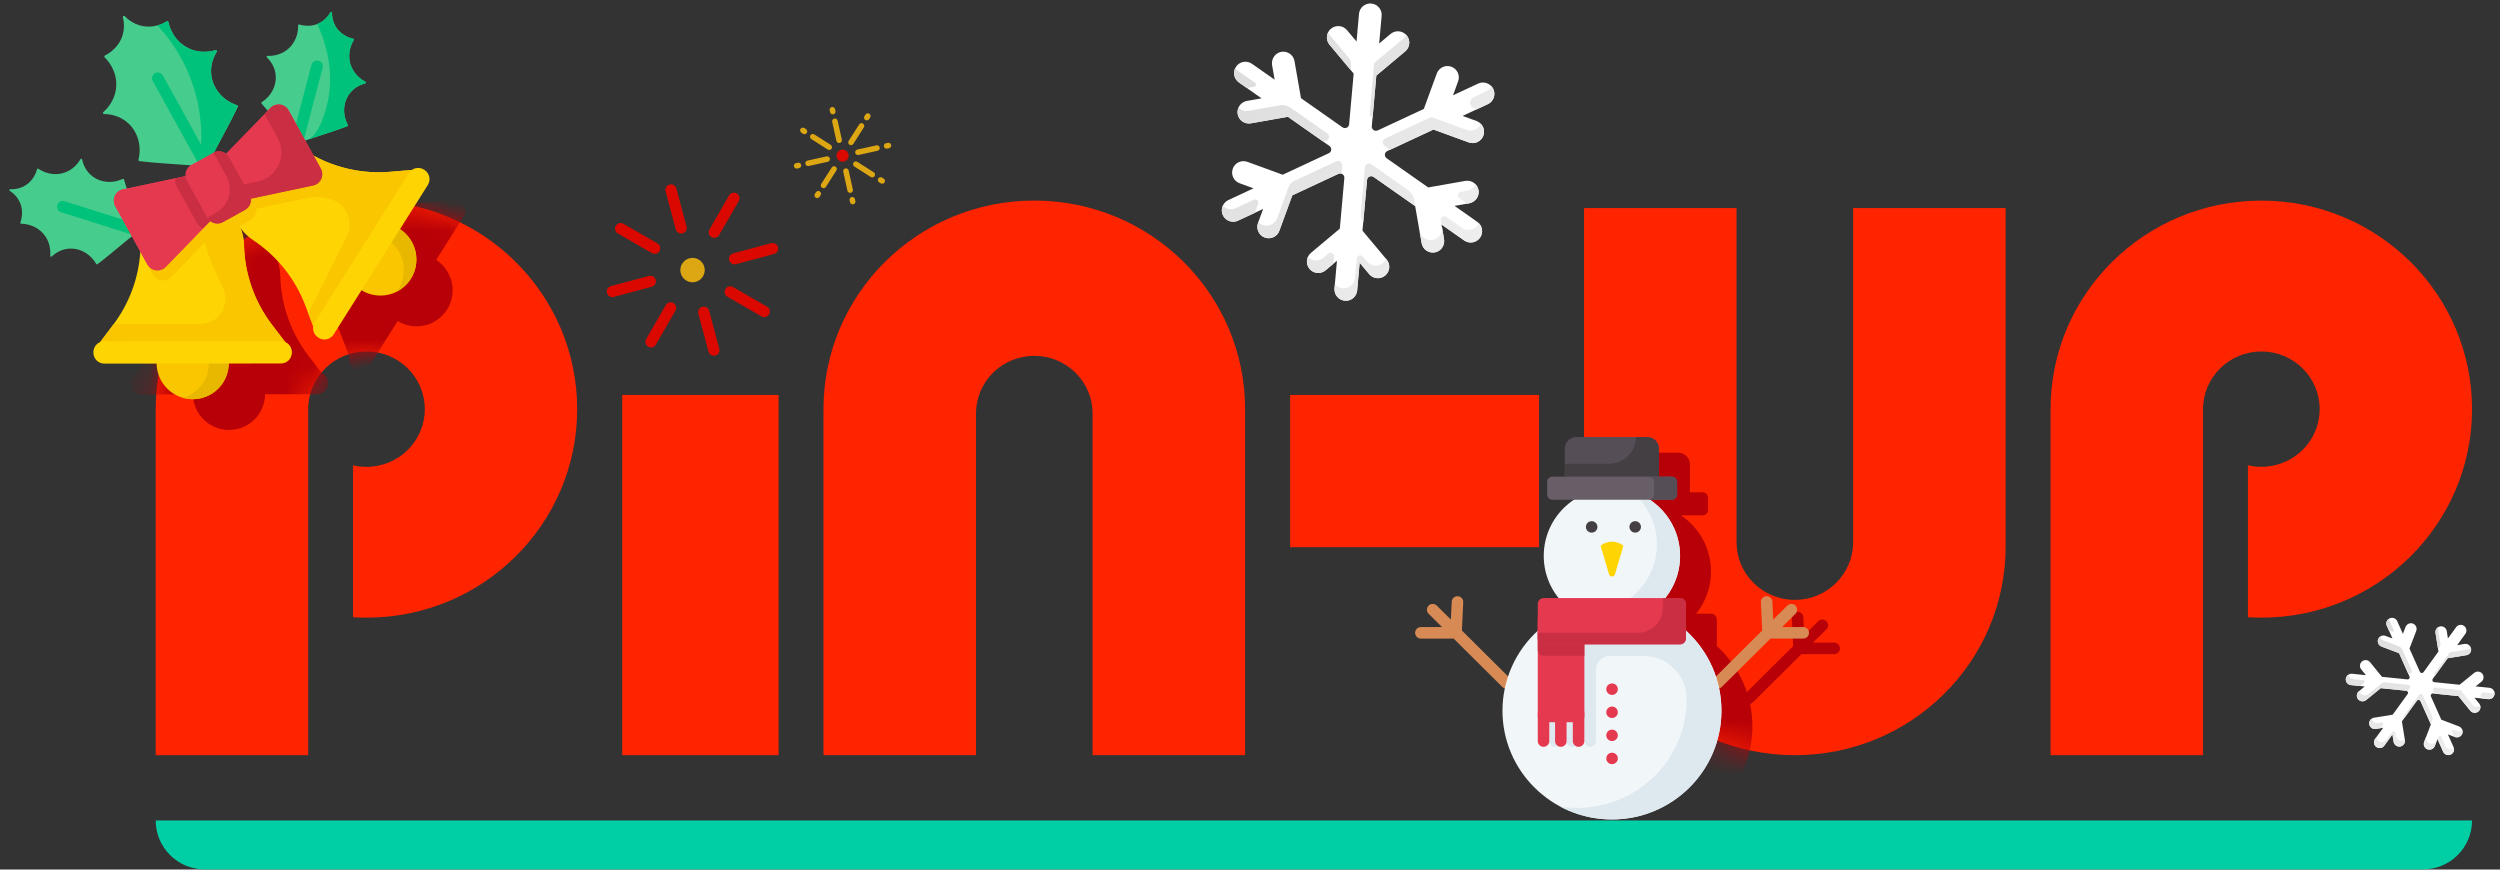 <svg width="92" height="32" viewBox="0 0 92 32" fill="none" xmlns="http://www.w3.org/2000/svg">
<rect x="0" y="0" width="92" height="32" fill="#333333" stroke="none"/>
<g clip-path="url(#clip0_1706_57855)">
<path d="M28.652 14.534H22.898V27.791H28.652V14.534Z" fill="#FF2400"/>
<path d="M56.636 20.137V14.534H47.477V20.137H56.636Z" fill="#FF2400"/>
<path d="M13.485 22.73C17.769 22.73 21.24 19.294 21.24 15.057C21.24 10.82 17.769 7.384 13.485 7.384C9.202 7.384 5.73 10.82 5.73 15.057V27.791H11.342V22.433V15.07C11.342 15.065 11.342 15.061 11.342 15.057C11.342 13.885 12.303 12.934 13.488 12.934C14.672 12.934 15.633 13.885 15.633 15.057C15.633 16.229 14.672 17.18 13.488 17.18C13.317 17.18 13.151 17.161 12.993 17.123V22.715C13.153 22.724 13.319 22.73 13.485 22.73Z" fill="#FF2400"/>
<path d="M83.216 22.73C87.499 22.73 90.971 19.294 90.971 15.056C90.971 10.819 87.499 7.383 83.216 7.383C78.932 7.383 75.461 10.819 75.461 15.056V27.791H81.072V22.73V15.056C81.072 13.884 82.033 12.934 83.218 12.934C84.403 12.934 85.364 13.884 85.364 15.056C85.364 16.229 84.403 17.179 83.218 17.179C83.047 17.179 82.881 17.16 82.724 17.122V22.715C82.886 22.723 83.05 22.73 83.216 22.73Z" fill="#FF2400"/>
<path d="M45.819 15.055V27.789H40.208V15.217C40.208 14.654 39.982 14.114 39.579 13.716C39.176 13.318 38.631 13.094 38.062 13.094C37.493 13.094 36.947 13.318 36.544 13.716C36.142 14.114 35.916 14.654 35.916 15.217C35.916 15.223 35.916 15.227 35.916 15.234V22.43V27.789H30.305V15.055C30.305 10.817 33.776 7.381 38.06 7.381C42.345 7.381 45.819 10.817 45.819 15.055Z" fill="#FF2400"/>
<path d="M58.293 20.118V7.656H63.904V12.74V19.926C63.904 19.935 63.904 19.945 63.904 19.954C63.904 20.517 64.13 21.056 64.533 21.454C64.936 21.853 65.481 22.076 66.05 22.076C66.619 22.076 67.165 21.853 67.567 21.454C67.97 21.056 68.196 20.517 68.196 19.954V7.656H73.807V20.118C73.807 24.355 70.334 27.791 66.052 27.791C61.764 27.791 58.293 24.355 58.293 20.118Z" fill="#FF2400"/>
<path d="M5.73 30.192H90.971C90.971 31.187 90.165 31.993 89.17 31.993H7.531C6.537 31.993 5.73 31.187 5.73 30.192Z" fill="#00CFA6"/>
<mask id="mask0_1706_57855" style="mask-type:alpha" maskUnits="userSpaceOnUse" x="-3" y="7" width="103" height="33">
<path d="M28.65 10.139C28.65 10.87 28.348 11.57 27.808 12.089C27.269 12.605 26.536 12.896 25.773 12.896C25.011 12.896 24.279 12.605 23.738 12.089C23.199 11.572 22.896 10.87 22.896 10.139C22.896 9.407 23.199 8.707 23.738 8.189C24.277 7.672 25.008 7.382 25.773 7.382C26.536 7.382 27.267 7.672 27.808 8.189C28.346 8.705 28.65 9.407 28.65 10.139Z" fill="#FF2400"/>
<path d="M28.65 14.534H22.896V27.791H28.65V14.534Z" fill="#FF2400"/>
<path d="M56.634 20.137V14.534H47.475V20.137H56.634Z" fill="#FF2400"/>
<path d="M13.483 22.73C17.767 22.73 21.238 19.294 21.238 15.057C21.238 10.82 17.767 7.384 13.483 7.384C9.2 7.384 5.729 10.82 5.729 15.057V27.791H11.34V22.433V15.069C11.34 15.065 11.34 15.061 11.34 15.057C11.34 13.885 12.301 12.934 13.486 12.934C14.671 12.934 15.632 13.885 15.632 15.057C15.632 16.229 14.671 17.18 13.486 17.18C13.315 17.18 13.149 17.16 12.991 17.122V22.715C13.151 22.724 13.317 22.73 13.483 22.73Z" fill="#FF2400"/>
<path d="M83.214 22.73C87.497 22.73 90.969 19.294 90.969 15.057C90.969 10.82 87.497 7.384 83.214 7.384C78.93 7.384 75.459 10.82 75.459 15.057V27.791H81.07V22.73V15.057C81.07 13.885 82.031 12.934 83.216 12.934C84.401 12.934 85.362 13.885 85.362 15.057C85.362 16.229 84.401 17.18 83.216 17.18C83.046 17.18 82.879 17.16 82.722 17.122V22.715C82.884 22.724 83.048 22.73 83.214 22.73Z" fill="#FF2400"/>
<path d="M45.817 15.055V27.789H40.206V15.217C40.206 14.654 39.98 14.115 39.577 13.716C39.174 13.318 38.629 13.094 38.06 13.094C37.491 13.094 36.945 13.318 36.542 13.716C36.14 14.115 35.914 14.654 35.914 15.217C35.914 15.223 35.914 15.228 35.914 15.234V22.431V27.789H30.303V15.055C30.303 10.818 33.774 7.382 38.058 7.382C42.343 7.382 45.817 10.818 45.817 15.055Z" fill="#FF2400"/>
<path d="M58.291 20.118V7.656H63.902V12.74V19.927C63.902 19.935 63.902 19.945 63.902 19.954C63.902 20.517 64.128 21.056 64.531 21.455C64.934 21.853 65.479 22.077 66.048 22.077C66.617 22.077 67.163 21.853 67.565 21.455C67.968 21.056 68.194 20.517 68.194 19.954V7.656H73.805V20.118C73.805 24.355 70.332 27.791 66.05 27.791C61.763 27.791 58.291 24.355 58.291 20.118Z" fill="#FF2400"/>
</mask>
<g mask="url(#mask0_1706_57855)">
<path fill-rule="evenodd" clip-rule="evenodd" d="M61.339 16.658H59.147C59.035 16.658 58.927 16.703 58.847 16.783C58.767 16.862 58.723 16.97 58.723 17.083V17.639V18.115H58.27C58.16 18.115 58.072 18.204 58.072 18.314V18.766C58.072 18.876 58.16 18.965 58.27 18.965H59.056C58.388 19.412 57.949 20.17 57.949 21.031C57.949 21.617 58.153 22.156 58.494 22.582H57.947C57.826 22.582 57.728 22.68 57.728 22.801V23.226V23.436V23.781V23.785C57.319 24.157 56.993 24.611 56.769 25.116C56.719 25.23 56.674 25.346 56.635 25.463L54.937 23.777L54.986 22.735C54.987 22.707 54.983 22.68 54.974 22.654C54.964 22.627 54.95 22.603 54.931 22.582C54.912 22.562 54.89 22.545 54.864 22.533C54.839 22.521 54.812 22.515 54.784 22.513C54.756 22.512 54.728 22.516 54.702 22.526C54.676 22.535 54.652 22.549 54.631 22.568C54.611 22.587 54.594 22.61 54.582 22.635C54.57 22.66 54.563 22.687 54.562 22.715L54.531 23.374L54.012 22.858C53.972 22.819 53.918 22.797 53.862 22.797C53.805 22.797 53.751 22.82 53.712 22.86C53.672 22.9 53.65 22.954 53.65 23.01C53.65 23.066 53.673 23.12 53.713 23.16L54.205 23.648H53.427C53.371 23.648 53.317 23.671 53.277 23.711C53.237 23.75 53.215 23.805 53.215 23.861C53.215 23.917 53.237 23.971 53.277 24.011C53.317 24.051 53.371 24.073 53.427 24.073H54.632L56.423 25.851C56.449 25.877 56.48 25.895 56.515 25.905C56.458 26.175 56.429 26.45 56.429 26.727C56.429 28.255 57.291 29.582 58.557 30.256L58.552 30.256C59.091 30.542 59.687 30.703 60.295 30.726C60.35 30.728 60.404 30.729 60.459 30.729C62.684 30.729 64.489 28.938 64.489 26.727C64.489 26.451 64.46 26.176 64.403 25.907C64.44 25.897 64.474 25.878 64.502 25.851L66.292 24.073H67.497C67.554 24.073 67.608 24.051 67.647 24.011C67.687 23.971 67.71 23.917 67.71 23.861C67.71 23.805 67.687 23.75 67.647 23.711C67.608 23.671 67.554 23.648 67.497 23.648H66.72L67.212 23.16C67.252 23.12 67.274 23.066 67.275 23.01C67.275 22.954 67.252 22.899 67.213 22.86C67.173 22.82 67.119 22.797 67.063 22.797C67.007 22.797 66.953 22.819 66.912 22.858L66.394 23.374L66.362 22.715C66.361 22.687 66.354 22.66 66.343 22.635C66.331 22.61 66.314 22.587 66.293 22.568C66.273 22.549 66.249 22.535 66.222 22.526C66.196 22.516 66.168 22.512 66.14 22.513C66.112 22.515 66.085 22.521 66.06 22.533C66.035 22.545 66.012 22.562 65.993 22.582C65.975 22.603 65.96 22.627 65.951 22.654C65.941 22.68 65.937 22.707 65.938 22.735L65.988 23.777L64.285 25.468C64.245 25.349 64.2 25.232 64.149 25.116C63.924 24.609 63.596 24.154 63.186 23.781L63.18 23.776V22.801C63.18 22.684 63.088 22.588 62.972 22.582C62.969 22.582 62.965 22.582 62.961 22.582C62.961 22.582 62.961 22.582 62.961 22.582H62.419C62.761 22.156 62.965 21.617 62.965 21.031C62.965 20.171 62.526 19.413 61.859 18.965H62.658C62.71 18.965 62.761 18.944 62.798 18.907C62.835 18.87 62.856 18.819 62.856 18.767V18.314C62.856 18.261 62.835 18.211 62.798 18.173C62.761 18.136 62.71 18.115 62.658 18.115H62.657H62.188V17.083C62.188 16.985 62.153 16.89 62.092 16.814C62.083 16.803 62.073 16.793 62.063 16.783L62.063 16.782C62.043 16.763 62.021 16.745 61.999 16.73C61.929 16.684 61.847 16.658 61.763 16.658H61.339Z" fill="#B70007"/>
<path fill-rule="evenodd" clip-rule="evenodd" d="M12.701 6.256L12.693 6.259L12.689 6.259L12.701 6.256ZM12.695 6.259L12.701 6.256L12.694 6.259L12.693 6.259C12.692 6.259 12.691 6.259 12.69 6.26L12.684 6.261L12.689 6.259L9.756 6.681L11.066 5.331L11.184 5.209C11.105 5.118 11.028 5.028 10.955 4.939C10.952 4.936 10.95 4.931 10.949 4.927C10.948 4.923 10.948 4.918 10.949 4.913C10.949 4.909 10.951 4.905 10.954 4.901C10.956 4.897 10.96 4.894 10.963 4.891C11.306 4.675 11.506 4.3 11.479 3.916C11.455 3.581 11.265 3.352 11.153 3.243C11.149 3.238 11.146 3.232 11.144 3.226C11.143 3.22 11.144 3.213 11.146 3.207C11.149 3.201 11.153 3.196 11.159 3.193C11.164 3.189 11.17 3.187 11.177 3.188C11.346 3.195 11.694 3.17 11.98 2.892C12.29 2.59 12.306 2.204 12.301 2.065C12.301 2.06 12.302 2.055 12.304 2.05C12.306 2.046 12.309 2.042 12.313 2.038C12.318 2.035 12.322 2.033 12.327 2.032C12.332 2.031 12.338 2.032 12.343 2.033C12.494 2.08 12.654 2.092 12.81 2.069C12.926 2.051 13.038 2.011 13.139 1.951C13.286 1.864 13.406 1.739 13.489 1.59C13.492 1.583 13.498 1.578 13.504 1.576C13.511 1.573 13.518 1.572 13.524 1.574L13.527 1.574C13.534 1.576 13.54 1.58 13.544 1.586C13.549 1.592 13.551 1.599 13.551 1.606C13.55 1.777 13.593 1.945 13.678 2.093C13.871 2.429 14.203 2.531 14.332 2.559C14.337 2.56 14.341 2.562 14.345 2.566C14.349 2.569 14.352 2.573 14.354 2.578C14.356 2.582 14.357 2.588 14.357 2.593C14.357 2.598 14.355 2.603 14.352 2.607C14.283 2.721 14.119 3.042 14.214 3.435C14.217 3.452 14.221 3.469 14.227 3.486C14.307 3.724 14.461 3.931 14.668 4.074C14.689 4.087 14.71 4.101 14.732 4.113C14.736 4.116 14.741 4.118 14.745 4.121C14.757 4.127 14.769 4.134 14.781 4.14C14.787 4.143 14.792 4.148 14.795 4.153C14.798 4.159 14.799 4.166 14.799 4.172C14.798 4.179 14.795 4.185 14.791 4.19C14.787 4.195 14.781 4.198 14.775 4.2C14.624 4.239 14.347 4.346 14.162 4.625C13.95 4.946 13.941 5.371 14.133 5.729C14.135 5.733 14.137 5.737 14.137 5.742C14.138 5.746 14.137 5.751 14.136 5.755C14.134 5.76 14.132 5.764 14.128 5.767C14.125 5.77 14.121 5.773 14.117 5.775C13.833 5.885 13.519 5.987 13.205 6.09L13.205 6.09C13.034 6.146 12.862 6.202 12.695 6.259ZM12.618 6.291C12.645 6.283 12.671 6.272 12.695 6.259L12.694 6.259L12.693 6.259L12.69 6.26C12.65 6.274 12.61 6.288 12.57 6.302L12.57 6.302L12.569 6.302L12.564 6.293L12.684 6.261L9.756 6.681L9.756 6.681L9.507 6.716C9.412 6.689 9.307 6.695 9.211 6.74C9.312 6.545 9.418 6.347 9.524 6.15L9.524 6.15L9.524 6.15L9.524 6.15L9.524 6.15C9.721 5.781 9.919 5.412 10.083 5.061C10.085 5.056 10.087 5.05 10.087 5.044C10.087 5.039 10.085 5.033 10.083 5.028C10.081 5.022 10.077 5.017 10.073 5.014C10.068 5.01 10.063 5.007 10.058 5.005L10.056 5.005L10.043 5C9.562 4.836 9.205 4.44 9.12 3.966C9.044 3.547 9.206 3.206 9.309 3.038C9.314 3.031 9.316 3.023 9.315 3.014C9.315 3.006 9.312 2.998 9.307 2.992C9.302 2.985 9.295 2.98 9.287 2.978C9.284 2.977 9.281 2.976 9.278 2.976C9.273 2.975 9.267 2.976 9.262 2.977C9.135 3.015 8.919 3.059 8.668 3.026C8.516 3.006 8.35 2.958 8.184 2.862C7.709 2.586 7.569 2.117 7.531 1.945C7.53 1.938 7.527 1.932 7.523 1.927C7.519 1.922 7.514 1.918 7.508 1.916C7.502 1.913 7.496 1.912 7.49 1.912L7.488 1.913C7.481 1.913 7.475 1.915 7.469 1.919C7.363 1.983 7.249 2.032 7.129 2.065L7.13 2.065C6.913 2.128 6.682 2.127 6.465 2.063C6.258 2.001 6.071 1.885 5.923 1.727C5.917 1.72 5.909 1.716 5.9 1.714C5.891 1.713 5.882 1.714 5.874 1.719C5.866 1.723 5.86 1.73 5.856 1.738C5.853 1.747 5.852 1.756 5.855 1.765C5.91 1.974 5.908 2.194 5.851 2.403C5.719 2.875 5.342 3.102 5.193 3.176C5.187 3.179 5.182 3.183 5.178 3.189C5.174 3.194 5.172 3.2 5.171 3.206C5.17 3.213 5.17 3.219 5.172 3.226C5.175 3.232 5.178 3.237 5.183 3.242C5.309 3.365 5.631 3.734 5.611 4.283C5.593 4.789 5.295 5.117 5.134 5.257C5.128 5.263 5.124 5.27 5.122 5.278C5.12 5.286 5.12 5.295 5.123 5.302C5.126 5.31 5.131 5.317 5.138 5.322C5.145 5.326 5.153 5.329 5.161 5.329C5.358 5.331 5.733 5.376 6.047 5.663C6.407 5.991 6.552 6.512 6.428 7.01C6.426 7.015 6.426 7.021 6.427 7.027C6.428 7.033 6.43 7.038 6.433 7.043C6.436 7.048 6.441 7.052 6.446 7.055C6.45 7.058 6.456 7.06 6.462 7.061C6.845 7.109 7.263 7.138 7.681 7.167L7.681 7.167C7.905 7.183 8.128 7.199 8.347 7.217C8.21 7.305 8.14 7.461 8.155 7.615L7.791 7.692L7.791 7.693L5.998 8.073C5.964 7.957 5.929 7.844 5.892 7.735C5.891 7.73 5.888 7.726 5.885 7.723C5.882 7.72 5.878 7.717 5.874 7.715C5.869 7.714 5.865 7.713 5.86 7.713C5.856 7.713 5.851 7.714 5.847 7.716C5.482 7.891 5.057 7.86 4.747 7.633C4.477 7.434 4.383 7.151 4.351 6.999C4.349 6.993 4.346 6.987 4.341 6.982C4.337 6.978 4.331 6.975 4.324 6.974C4.318 6.973 4.311 6.974 4.305 6.976C4.299 6.979 4.295 6.984 4.291 6.989C4.208 7.136 4.002 7.418 3.614 7.512C3.193 7.613 2.858 7.422 2.743 7.343C2.739 7.34 2.734 7.338 2.729 7.338C2.723 7.337 2.718 7.338 2.713 7.339C2.709 7.341 2.704 7.344 2.701 7.348C2.697 7.352 2.695 7.356 2.694 7.361C2.66 7.488 2.543 7.816 2.2 7.992C2.048 8.069 1.878 8.105 1.708 8.095C1.701 8.095 1.694 8.097 1.688 8.101C1.682 8.105 1.677 8.111 1.675 8.118C1.673 8.124 1.673 8.132 1.676 8.138C1.678 8.145 1.683 8.151 1.689 8.154C1.834 8.244 1.953 8.371 2.034 8.522C2.215 8.864 2.124 9.199 2.08 9.323C2.078 9.328 2.078 9.333 2.078 9.338C2.079 9.343 2.081 9.348 2.084 9.352C2.087 9.356 2.091 9.36 2.095 9.362C2.1 9.365 2.105 9.366 2.11 9.366C2.249 9.368 2.633 9.403 2.92 9.728C3.185 10.028 3.193 10.377 3.179 10.546C3.178 10.552 3.18 10.559 3.183 10.564C3.186 10.57 3.191 10.575 3.197 10.577C3.203 10.58 3.209 10.581 3.216 10.58C3.222 10.579 3.228 10.576 3.233 10.572C3.346 10.466 3.584 10.287 3.919 10.28C4.303 10.271 4.668 10.49 4.869 10.843C4.871 10.847 4.874 10.851 4.878 10.854C4.881 10.856 4.886 10.858 4.89 10.859C4.895 10.86 4.899 10.86 4.904 10.859C4.908 10.858 4.912 10.857 4.916 10.854C5.161 10.672 5.415 10.461 5.668 10.25L5.668 10.25C5.843 10.105 6.018 9.959 6.189 9.824L6.499 10.385L6.499 10.389C6.436 11.365 6.089 12.301 5.501 13.081L5.043 13.689L5.043 13.693L5.023 13.719L5.023 13.719C4.875 13.779 4.772 13.924 4.772 14.093L4.772 14.111C4.773 14.334 4.954 14.514 5.176 14.514L7.096 14.512C7.1 14.723 7.153 14.936 7.262 15.134C7.444 15.463 7.744 15.685 8.079 15.776L8.078 15.776C8.202 15.81 8.33 15.825 8.458 15.822C8.665 15.818 8.874 15.764 9.069 15.657C9.502 15.418 9.748 14.973 9.754 14.51L11.675 14.509C11.898 14.508 12.077 14.328 12.076 14.105L12.076 14.088C12.076 13.922 11.976 13.78 11.833 13.718L11.833 13.717L11.34 13.077C10.701 12.237 10.343 11.217 10.316 10.163C10.311 9.949 10.269 9.738 10.194 9.538C10.323 9.708 10.48 9.855 10.658 9.973C11.536 10.558 12.208 11.404 12.579 12.393L12.746 12.832L12.849 13.107L12.851 13.108L12.86 13.133C12.829 13.292 12.895 13.461 13.04 13.553L13.056 13.563C13.243 13.682 13.492 13.626 13.611 13.438L14.635 11.812C15.03 12.054 15.539 12.084 15.973 11.844C16.615 11.489 16.847 10.68 16.491 10.037C16.382 9.838 16.23 9.679 16.052 9.564L17.076 7.94C17.195 7.752 17.138 7.503 16.95 7.384L16.935 7.374C16.791 7.283 16.612 7.294 16.483 7.389L16.453 7.391L16.45 7.39L15.692 7.454C15.452 7.474 15.213 7.477 14.975 7.463C14.246 7.42 13.531 7.217 12.883 6.865L12.879 6.863L12.573 6.31L12.618 6.291ZM12.687 6.262L12.695 6.259L12.693 6.259L12.687 6.262ZM12.687 6.262C12.648 6.276 12.61 6.289 12.572 6.302C12.587 6.299 12.603 6.296 12.618 6.291L12.687 6.262ZM9.756 6.681L9.508 6.716C9.513 6.718 9.519 6.72 9.524 6.721C9.569 6.737 9.612 6.759 9.651 6.789L9.756 6.681ZM12.57 6.303L12.572 6.303L12.569 6.303L12.57 6.303Z" fill="#B70007"/>
</g>
<path d="M25.12 8.586C25.094 8.593 25.067 8.595 25.04 8.591C25.013 8.588 24.987 8.579 24.964 8.566C24.941 8.552 24.92 8.534 24.904 8.513C24.887 8.492 24.875 8.467 24.868 8.441L24.494 7.043C24.48 6.991 24.487 6.935 24.514 6.887C24.541 6.84 24.586 6.806 24.639 6.792C24.691 6.778 24.747 6.785 24.794 6.812C24.842 6.84 24.876 6.884 24.89 6.937L25.265 8.335C25.272 8.361 25.273 8.388 25.27 8.415C25.266 8.442 25.258 8.467 25.244 8.491C25.231 8.514 25.213 8.534 25.191 8.551C25.17 8.567 25.146 8.579 25.12 8.586ZM26.325 13.085C26.299 13.092 26.272 13.094 26.245 13.091C26.219 13.087 26.193 13.078 26.169 13.065C26.146 13.051 26.126 13.033 26.109 13.012C26.093 12.991 26.081 12.966 26.074 12.94L25.699 11.542C25.685 11.49 25.693 11.434 25.72 11.386C25.747 11.339 25.792 11.305 25.844 11.291C25.897 11.277 25.953 11.284 26 11.311C26.047 11.339 26.081 11.383 26.096 11.436L26.47 12.834C26.477 12.86 26.479 12.887 26.476 12.914C26.472 12.941 26.463 12.966 26.45 12.99C26.436 13.013 26.418 13.033 26.397 13.05C26.376 13.066 26.351 13.078 26.325 13.085ZM23.985 10.552L22.587 10.927C22.534 10.941 22.478 10.934 22.431 10.906C22.384 10.879 22.349 10.834 22.335 10.782C22.321 10.729 22.329 10.673 22.356 10.626C22.383 10.579 22.428 10.545 22.48 10.53L23.878 10.156C23.931 10.142 23.987 10.149 24.034 10.176C24.081 10.204 24.116 10.248 24.13 10.301C24.144 10.354 24.136 10.409 24.109 10.457C24.082 10.504 24.037 10.538 23.985 10.552L23.985 10.552ZM28.484 9.347L27.086 9.721C27.033 9.735 26.977 9.728 26.93 9.701C26.883 9.674 26.849 9.629 26.834 9.576C26.82 9.524 26.828 9.468 26.855 9.421C26.882 9.373 26.927 9.339 26.979 9.325L28.378 8.95C28.43 8.936 28.486 8.944 28.533 8.971C28.58 8.998 28.615 9.043 28.629 9.095C28.643 9.148 28.635 9.204 28.608 9.251C28.581 9.298 28.536 9.333 28.484 9.347ZM26.338 8.747C26.299 8.757 26.257 8.756 26.219 8.743C26.18 8.73 26.147 8.705 26.122 8.673C26.097 8.641 26.083 8.602 26.08 8.562C26.077 8.521 26.087 8.481 26.107 8.446L26.831 7.192C26.858 7.145 26.903 7.111 26.955 7.097C27.008 7.083 27.064 7.09 27.111 7.118C27.158 7.145 27.192 7.19 27.206 7.242C27.22 7.294 27.213 7.35 27.186 7.398L26.462 8.651C26.449 8.674 26.431 8.695 26.41 8.711C26.388 8.728 26.364 8.74 26.338 8.747ZM24.009 12.78C23.97 12.791 23.928 12.789 23.89 12.776C23.851 12.763 23.818 12.739 23.793 12.707C23.768 12.675 23.754 12.636 23.751 12.596C23.748 12.555 23.758 12.515 23.778 12.48L24.502 11.226C24.529 11.179 24.574 11.145 24.626 11.131C24.679 11.117 24.735 11.124 24.782 11.151C24.829 11.178 24.863 11.223 24.877 11.276C24.892 11.328 24.884 11.384 24.857 11.431L24.133 12.685C24.12 12.708 24.102 12.729 24.081 12.745C24.059 12.761 24.035 12.773 24.009 12.78ZM24.145 9.334C24.119 9.341 24.092 9.343 24.065 9.339C24.038 9.336 24.013 9.327 23.989 9.314L22.736 8.59C22.689 8.563 22.654 8.518 22.64 8.465C22.626 8.413 22.634 8.357 22.661 8.31C22.688 8.263 22.733 8.228 22.785 8.214C22.838 8.2 22.894 8.207 22.941 8.235L24.194 8.958C24.23 8.979 24.258 9.009 24.276 9.045C24.294 9.082 24.301 9.122 24.295 9.163C24.29 9.203 24.273 9.241 24.246 9.271C24.219 9.302 24.184 9.324 24.145 9.334ZM28.179 11.663C28.153 11.67 28.126 11.672 28.099 11.668C28.072 11.665 28.046 11.656 28.023 11.643L26.77 10.919C26.723 10.892 26.688 10.847 26.674 10.794C26.66 10.742 26.668 10.686 26.695 10.639C26.722 10.592 26.767 10.557 26.819 10.543C26.872 10.529 26.928 10.536 26.975 10.563L28.228 11.287C28.263 11.307 28.292 11.338 28.31 11.374C28.328 11.411 28.334 11.451 28.329 11.492C28.324 11.532 28.307 11.57 28.28 11.6C28.253 11.631 28.218 11.652 28.179 11.663Z" fill="#DB0800"/>
<path d="M25.602 10.373C25.841 10.309 25.983 10.062 25.919 9.823C25.855 9.583 25.609 9.441 25.369 9.505C25.13 9.57 24.988 9.816 25.052 10.055C25.116 10.295 25.362 10.437 25.602 10.373Z" fill="#DDA713"/>
<path d="M30.902 5.262C30.889 5.265 30.875 5.265 30.862 5.263C30.849 5.26 30.836 5.255 30.825 5.248C30.814 5.241 30.804 5.232 30.796 5.221C30.789 5.21 30.783 5.198 30.78 5.184L30.625 4.483C30.619 4.457 30.624 4.43 30.639 4.407C30.653 4.384 30.676 4.368 30.703 4.362C30.729 4.356 30.757 4.361 30.779 4.376C30.802 4.39 30.818 4.413 30.824 4.439L30.979 5.141C30.982 5.154 30.982 5.167 30.98 5.18C30.978 5.193 30.973 5.206 30.966 5.217C30.958 5.228 30.949 5.238 30.938 5.246C30.927 5.254 30.915 5.259 30.902 5.262ZM30.668 4.207C30.655 4.209 30.642 4.21 30.628 4.207C30.615 4.205 30.603 4.2 30.591 4.193C30.58 4.186 30.57 4.176 30.563 4.166C30.555 4.155 30.55 4.142 30.547 4.129L30.532 4.061C30.526 4.035 30.531 4.007 30.545 3.985C30.56 3.962 30.583 3.946 30.609 3.94C30.636 3.934 30.663 3.939 30.686 3.954C30.709 3.968 30.725 3.991 30.731 4.017L30.746 4.085C30.748 4.098 30.749 4.112 30.746 4.125C30.744 4.138 30.739 4.151 30.732 4.162C30.725 4.173 30.715 4.183 30.705 4.191C30.694 4.198 30.681 4.204 30.668 4.207ZM31.308 7.096C31.295 7.099 31.281 7.099 31.268 7.097C31.255 7.094 31.242 7.089 31.231 7.082C31.22 7.075 31.21 7.066 31.202 7.055C31.195 7.044 31.189 7.031 31.186 7.018L31.031 6.317C31.025 6.291 31.03 6.263 31.045 6.241C31.059 6.218 31.082 6.202 31.108 6.196C31.135 6.19 31.163 6.195 31.185 6.21C31.208 6.224 31.224 6.247 31.23 6.273L31.385 6.974C31.388 6.987 31.388 7.001 31.386 7.014C31.384 7.027 31.379 7.04 31.372 7.051C31.364 7.062 31.355 7.072 31.344 7.08C31.333 7.087 31.321 7.093 31.308 7.096ZM31.401 7.518C31.388 7.521 31.375 7.521 31.361 7.519C31.348 7.516 31.336 7.511 31.324 7.504C31.313 7.497 31.303 7.488 31.296 7.477C31.288 7.466 31.283 7.454 31.28 7.44L31.265 7.373C31.259 7.346 31.264 7.319 31.278 7.296C31.293 7.273 31.316 7.257 31.342 7.251C31.369 7.245 31.396 7.25 31.419 7.265C31.442 7.279 31.458 7.302 31.463 7.329L31.479 7.396C31.481 7.41 31.482 7.423 31.479 7.436C31.477 7.449 31.472 7.462 31.465 7.473C31.458 7.484 31.448 7.494 31.437 7.502C31.427 7.51 31.414 7.515 31.401 7.518ZM30.461 5.954L29.76 6.109C29.733 6.115 29.706 6.11 29.683 6.095C29.66 6.081 29.644 6.058 29.638 6.031C29.633 6.005 29.637 5.977 29.652 5.955C29.666 5.932 29.689 5.916 29.716 5.91L30.417 5.755C30.443 5.749 30.471 5.754 30.494 5.768C30.516 5.783 30.532 5.806 30.538 5.832C30.544 5.859 30.539 5.886 30.525 5.909C30.51 5.932 30.487 5.948 30.461 5.954ZM29.405 6.187L29.338 6.202C29.311 6.208 29.284 6.203 29.261 6.189C29.238 6.174 29.222 6.151 29.216 6.125C29.21 6.098 29.215 6.071 29.23 6.048C29.244 6.025 29.267 6.009 29.294 6.004L29.361 5.989C29.388 5.983 29.415 5.988 29.438 6.002C29.461 6.017 29.477 6.04 29.483 6.066C29.489 6.092 29.484 6.12 29.469 6.143C29.455 6.165 29.432 6.181 29.405 6.187ZM32.295 5.548L31.594 5.703C31.567 5.709 31.54 5.704 31.517 5.689C31.494 5.675 31.478 5.652 31.472 5.626C31.466 5.599 31.471 5.572 31.486 5.549C31.5 5.526 31.523 5.51 31.55 5.504L32.251 5.349C32.277 5.343 32.304 5.348 32.327 5.363C32.35 5.377 32.366 5.4 32.372 5.426C32.378 5.453 32.373 5.48 32.358 5.503C32.344 5.526 32.321 5.542 32.295 5.548ZM32.717 5.454L32.649 5.469C32.623 5.475 32.595 5.47 32.572 5.456C32.55 5.441 32.533 5.418 32.528 5.392C32.522 5.366 32.527 5.338 32.541 5.315C32.556 5.293 32.579 5.276 32.605 5.271L32.673 5.256C32.699 5.25 32.727 5.255 32.749 5.269C32.772 5.284 32.788 5.307 32.794 5.333C32.8 5.359 32.795 5.387 32.781 5.41C32.766 5.432 32.743 5.448 32.717 5.454ZM30.538 5.516C30.525 5.519 30.512 5.52 30.498 5.517C30.485 5.515 30.473 5.51 30.461 5.503L29.856 5.117C29.845 5.11 29.835 5.1 29.827 5.089C29.82 5.078 29.814 5.066 29.811 5.053C29.808 5.04 29.808 5.027 29.81 5.013C29.813 5 29.818 4.988 29.825 4.976C29.832 4.965 29.841 4.955 29.852 4.948C29.863 4.94 29.876 4.935 29.889 4.932C29.902 4.929 29.915 4.929 29.928 4.931C29.942 4.933 29.954 4.938 29.965 4.945L30.571 5.331C30.588 5.342 30.601 5.358 30.609 5.376C30.617 5.395 30.62 5.415 30.616 5.435C30.613 5.455 30.603 5.473 30.59 5.487C30.576 5.502 30.558 5.512 30.538 5.516L30.538 5.516ZM29.627 4.935C29.614 4.938 29.6 4.939 29.587 4.936C29.574 4.934 29.561 4.929 29.55 4.922L29.491 4.884C29.48 4.877 29.47 4.868 29.463 4.857C29.455 4.846 29.45 4.834 29.447 4.821C29.444 4.808 29.444 4.794 29.446 4.781C29.448 4.768 29.453 4.755 29.46 4.744C29.467 4.733 29.477 4.723 29.488 4.715C29.499 4.708 29.511 4.702 29.524 4.699C29.537 4.696 29.551 4.696 29.564 4.698C29.577 4.701 29.59 4.706 29.601 4.713L29.659 4.75C29.676 4.761 29.69 4.777 29.698 4.795C29.706 4.813 29.708 4.834 29.705 4.854C29.701 4.873 29.692 4.892 29.678 4.906C29.664 4.921 29.646 4.931 29.627 4.935ZM32.122 6.526C32.109 6.529 32.095 6.529 32.082 6.527C32.069 6.525 32.056 6.52 32.045 6.513L31.44 6.127C31.428 6.119 31.419 6.11 31.411 6.099C31.403 6.088 31.398 6.076 31.395 6.063C31.392 6.05 31.392 6.036 31.394 6.023C31.396 6.01 31.401 5.997 31.408 5.986C31.416 5.975 31.425 5.965 31.436 5.957C31.447 5.95 31.459 5.944 31.472 5.941C31.485 5.938 31.499 5.938 31.512 5.941C31.525 5.943 31.538 5.948 31.549 5.955L32.154 6.341C32.171 6.352 32.185 6.367 32.193 6.386C32.201 6.404 32.203 6.425 32.2 6.444C32.196 6.464 32.187 6.483 32.173 6.497C32.159 6.512 32.141 6.522 32.122 6.526L32.122 6.526ZM32.486 6.759C32.473 6.761 32.46 6.762 32.447 6.759C32.433 6.757 32.421 6.752 32.41 6.745L32.351 6.708C32.328 6.693 32.312 6.67 32.306 6.644C32.301 6.618 32.306 6.59 32.32 6.567C32.335 6.545 32.358 6.529 32.384 6.523C32.41 6.517 32.438 6.522 32.46 6.536L32.519 6.573C32.536 6.584 32.549 6.6 32.557 6.618C32.566 6.637 32.568 6.657 32.565 6.677C32.561 6.697 32.552 6.715 32.538 6.73C32.524 6.744 32.506 6.754 32.486 6.759L32.486 6.759ZM30.329 6.923C30.31 6.927 30.289 6.926 30.27 6.918C30.252 6.911 30.235 6.898 30.224 6.882C30.212 6.865 30.206 6.846 30.206 6.826C30.205 6.806 30.211 6.786 30.221 6.769L30.608 6.163C30.615 6.152 30.624 6.142 30.635 6.135C30.646 6.127 30.658 6.122 30.671 6.119C30.684 6.116 30.698 6.116 30.711 6.118C30.724 6.12 30.737 6.125 30.748 6.132C30.759 6.139 30.769 6.149 30.777 6.16C30.784 6.171 30.79 6.183 30.793 6.196C30.796 6.209 30.796 6.223 30.794 6.236C30.791 6.249 30.786 6.262 30.779 6.273L30.393 6.878C30.386 6.889 30.377 6.899 30.366 6.907C30.355 6.915 30.342 6.92 30.329 6.923ZM30.097 7.287C30.077 7.292 30.057 7.29 30.038 7.283C30.019 7.276 30.003 7.263 29.991 7.246C29.98 7.23 29.974 7.21 29.973 7.19C29.973 7.17 29.978 7.15 29.989 7.133L30.026 7.075C30.041 7.052 30.064 7.036 30.09 7.03C30.117 7.024 30.144 7.029 30.167 7.044C30.19 7.058 30.206 7.081 30.212 7.107C30.217 7.134 30.212 7.161 30.198 7.184L30.161 7.243C30.154 7.254 30.144 7.264 30.133 7.271C30.122 7.279 30.11 7.285 30.097 7.287ZM31.339 5.339C31.319 5.343 31.299 5.342 31.28 5.335C31.261 5.327 31.245 5.315 31.234 5.298C31.222 5.282 31.216 5.262 31.215 5.242C31.215 5.222 31.22 5.202 31.231 5.185L31.617 4.58C31.632 4.557 31.655 4.541 31.681 4.535C31.707 4.529 31.735 4.534 31.758 4.549C31.78 4.563 31.797 4.586 31.802 4.612C31.808 4.639 31.803 4.666 31.789 4.689L31.403 5.294C31.396 5.306 31.386 5.316 31.375 5.323C31.364 5.331 31.352 5.336 31.339 5.339ZM31.92 4.428C31.9 4.432 31.88 4.43 31.861 4.423C31.842 4.416 31.826 4.403 31.815 4.387C31.803 4.37 31.797 4.351 31.796 4.331C31.796 4.31 31.802 4.291 31.812 4.274L31.85 4.215C31.857 4.204 31.866 4.194 31.877 4.186C31.888 4.179 31.9 4.173 31.913 4.17C31.927 4.168 31.94 4.167 31.953 4.17C31.966 4.172 31.979 4.177 31.99 4.184C32.002 4.191 32.011 4.2 32.019 4.211C32.026 4.222 32.032 4.235 32.035 4.248C32.038 4.261 32.038 4.274 32.036 4.287C32.033 4.301 32.028 4.313 32.021 4.325L31.984 4.383C31.977 4.394 31.967 4.404 31.956 4.412C31.945 4.419 31.933 4.425 31.92 4.428Z" fill="#DDA713"/>
<path d="M31.055 5.946C31.175 5.919 31.251 5.8 31.224 5.681C31.198 5.561 31.079 5.485 30.959 5.512C30.839 5.538 30.764 5.657 30.79 5.777C30.817 5.897 30.936 5.972 31.055 5.946Z" fill="#DB0800"/>
<path d="M53.798 23.204L53.847 22.162C53.849 22.134 53.845 22.107 53.835 22.08C53.826 22.054 53.811 22.03 53.792 22.009C53.774 21.989 53.751 21.972 53.726 21.96C53.701 21.948 53.673 21.942 53.645 21.94C53.618 21.939 53.59 21.943 53.563 21.953C53.537 21.962 53.513 21.976 53.492 21.995C53.472 22.014 53.455 22.037 53.443 22.062C53.431 22.087 53.425 22.114 53.423 22.142L53.392 22.801L52.873 22.285C52.833 22.246 52.779 22.224 52.723 22.224C52.667 22.224 52.613 22.247 52.573 22.287C52.533 22.327 52.511 22.381 52.511 22.437C52.512 22.493 52.534 22.547 52.574 22.587L53.066 23.076H52.288C52.232 23.076 52.178 23.098 52.138 23.138C52.099 23.177 52.076 23.232 52.076 23.288C52.076 23.344 52.099 23.398 52.138 23.438C52.178 23.478 52.232 23.5 52.288 23.5H53.494L55.284 25.278C55.324 25.318 55.378 25.34 55.434 25.34C55.491 25.34 55.545 25.317 55.584 25.277C55.624 25.237 55.646 25.183 55.646 25.127C55.646 25.07 55.623 25.017 55.583 24.977L53.798 23.204ZM66.359 23.076H65.581L66.073 22.587C66.113 22.547 66.136 22.493 66.136 22.437C66.136 22.381 66.114 22.326 66.074 22.287C66.034 22.247 65.981 22.224 65.924 22.224C65.868 22.224 65.814 22.246 65.774 22.285L65.255 22.801L65.224 22.142C65.222 22.114 65.216 22.087 65.204 22.062C65.192 22.037 65.175 22.014 65.155 21.995C65.134 21.976 65.11 21.962 65.084 21.953C65.057 21.943 65.029 21.939 65.002 21.94C64.974 21.942 64.947 21.948 64.921 21.96C64.896 21.972 64.873 21.989 64.855 22.009C64.836 22.03 64.821 22.054 64.812 22.08C64.802 22.107 64.798 22.134 64.8 22.162L64.849 23.204L63.064 24.977C63.024 25.017 63.001 25.07 63.001 25.127C63.001 25.183 63.023 25.237 63.063 25.277C63.102 25.317 63.156 25.34 63.212 25.34C63.269 25.34 63.323 25.318 63.363 25.278L65.153 23.5H66.359C66.415 23.5 66.469 23.478 66.509 23.438C66.549 23.398 66.571 23.344 66.571 23.288C66.571 23.232 66.549 23.177 66.509 23.138C66.469 23.098 66.415 23.076 66.359 23.076Z" fill="#D88A55"/>
<path d="M63.35 26.154C63.35 28.364 61.546 30.156 59.321 30.156C57.095 30.156 55.291 28.364 55.291 26.154C55.291 25.599 55.407 25.051 55.631 24.543C55.855 24.036 56.183 23.581 56.594 23.208C57.339 22.528 58.312 22.151 59.321 22.151C60.33 22.151 61.302 22.528 62.047 23.208C62.458 23.581 62.786 24.036 63.011 24.543C63.235 25.051 63.351 25.599 63.35 26.154Z" fill="#F1F6F9"/>
<path d="M59.319 22.948C60.704 22.948 61.827 21.833 61.827 20.457C61.827 19.082 60.704 17.967 59.319 17.967C57.934 17.967 56.81 19.082 56.81 20.457C56.81 21.833 57.934 22.948 59.319 22.948Z" fill="#F1F6F9"/>
<path d="M59.998 18.06C60.301 18.291 60.548 18.59 60.717 18.932C60.887 19.275 60.975 19.651 60.975 20.034C60.975 21.409 59.852 22.525 58.467 22.525C58.236 22.525 58.007 22.494 57.785 22.432C58.224 22.768 58.762 22.95 59.316 22.949C60.701 22.949 61.825 21.834 61.825 20.458C61.825 19.317 61.052 18.355 59.998 18.06ZM57.226 27.484C57.198 27.484 57.17 27.479 57.145 27.468C57.119 27.457 57.096 27.442 57.076 27.422C57.056 27.402 57.041 27.379 57.03 27.353C57.019 27.327 57.014 27.3 57.014 27.272V26.257C57.014 26.2 57.036 26.146 57.076 26.107C57.116 26.067 57.17 26.044 57.226 26.044C57.282 26.044 57.336 26.067 57.376 26.107C57.416 26.146 57.438 26.2 57.438 26.257V27.272C57.438 27.3 57.433 27.327 57.422 27.353C57.411 27.379 57.396 27.402 57.376 27.422C57.356 27.442 57.333 27.457 57.307 27.468C57.282 27.479 57.254 27.484 57.226 27.484ZM57.863 27.484C57.835 27.484 57.807 27.479 57.782 27.468C57.756 27.457 57.733 27.442 57.713 27.422C57.693 27.402 57.678 27.379 57.667 27.353C57.656 27.327 57.651 27.3 57.651 27.272V26.579C57.651 26.522 57.673 26.468 57.713 26.428C57.753 26.389 57.807 26.366 57.863 26.366C57.919 26.366 57.973 26.389 58.013 26.428C58.053 26.468 58.075 26.522 58.075 26.579V27.272C58.075 27.3 58.07 27.327 58.059 27.353C58.048 27.379 58.033 27.402 58.013 27.422C57.993 27.442 57.97 27.457 57.944 27.468C57.919 27.479 57.891 27.484 57.863 27.484ZM58.517 27.484C58.489 27.484 58.461 27.479 58.435 27.468C58.41 27.457 58.386 27.442 58.366 27.422C58.347 27.402 58.331 27.379 58.32 27.353C58.31 27.327 58.304 27.3 58.304 27.272V26.234C58.304 26.177 58.327 26.123 58.366 26.084C58.406 26.044 58.46 26.021 58.517 26.021C58.573 26.021 58.627 26.044 58.667 26.084C58.706 26.123 58.729 26.177 58.729 26.234V27.272C58.729 27.3 58.723 27.327 58.713 27.353C58.702 27.379 58.686 27.402 58.667 27.422C58.647 27.442 58.624 27.457 58.598 27.468C58.572 27.479 58.544 27.484 58.517 27.484Z" fill="#DDE8EF"/>
<path d="M62.044 23.208V23.208C62.037 23.202 62.03 23.196 62.024 23.19C62.012 23.18 62 23.169 61.989 23.159C61.977 23.148 61.965 23.138 61.953 23.128C61.943 23.119 61.933 23.111 61.923 23.102C61.91 23.091 61.896 23.079 61.882 23.068C61.874 23.061 61.865 23.054 61.856 23.047C61.841 23.035 61.826 23.023 61.811 23.011C61.804 23.005 61.796 22.999 61.788 22.993C61.772 22.981 61.756 22.968 61.74 22.956C61.733 22.951 61.726 22.946 61.719 22.941C61.702 22.928 61.684 22.916 61.667 22.903C61.661 22.899 61.655 22.894 61.648 22.89C61.63 22.877 61.612 22.865 61.594 22.852C61.588 22.848 61.582 22.844 61.577 22.84C61.558 22.828 61.539 22.815 61.52 22.803C61.514 22.799 61.509 22.796 61.504 22.793C61.484 22.78 61.464 22.767 61.444 22.755C61.44 22.752 61.435 22.749 61.43 22.747C61.41 22.734 61.389 22.721 61.368 22.709C61.364 22.707 61.36 22.704 61.356 22.702C61.334 22.689 61.313 22.677 61.291 22.665C61.288 22.663 61.285 22.662 61.283 22.66C61.128 22.574 60.968 22.499 60.804 22.434H60.803C60.527 22.325 60.239 22.246 59.945 22.201C60.077 22.271 60.205 22.349 60.328 22.434H57.829C57.545 22.546 57.275 22.69 57.023 22.863H57.014V22.869C56.865 22.972 56.724 23.085 56.59 23.208V23.918C56.59 23.976 56.613 24.032 56.654 24.073C56.695 24.114 56.751 24.137 56.809 24.137H57.014V26.359C57.014 26.418 57.038 26.473 57.079 26.514C57.12 26.555 57.175 26.578 57.234 26.578H58.511C58.569 26.578 58.624 26.555 58.666 26.514C58.707 26.473 58.73 26.418 58.73 26.359V24.649C58.73 24.514 58.784 24.383 58.88 24.287C58.976 24.191 59.106 24.137 59.242 24.137H60.48C61.353 24.137 62.069 24.84 62.072 25.712C62.072 25.718 62.072 25.724 62.072 25.729C62.072 27.939 60.268 29.731 58.043 29.731C57.832 29.731 57.623 29.715 57.415 29.682C58 29.994 58.653 30.157 59.317 30.155C61.542 30.155 63.346 28.364 63.346 26.154C63.347 25.599 63.231 25.05 63.007 24.543C62.782 24.036 62.454 23.581 62.044 23.208Z" fill="#DDE8EF"/>
<path d="M56.802 27.483C56.774 27.483 56.747 27.478 56.721 27.467C56.695 27.456 56.672 27.441 56.652 27.421C56.632 27.401 56.617 27.378 56.606 27.352C56.595 27.326 56.59 27.299 56.59 27.271V26.256C56.59 26.2 56.612 26.146 56.652 26.106C56.692 26.066 56.746 26.044 56.802 26.044C56.858 26.044 56.912 26.066 56.952 26.106C56.992 26.146 57.014 26.2 57.014 26.256V27.271C57.014 27.299 57.009 27.326 56.998 27.352C56.987 27.378 56.972 27.401 56.952 27.421C56.932 27.441 56.909 27.456 56.883 27.467C56.858 27.478 56.83 27.483 56.802 27.483ZM57.439 27.483C57.411 27.483 57.383 27.478 57.358 27.467C57.332 27.456 57.308 27.441 57.289 27.421C57.269 27.401 57.253 27.378 57.243 27.352C57.232 27.326 57.227 27.299 57.227 27.271V26.578C57.227 26.522 57.249 26.468 57.289 26.428C57.328 26.388 57.383 26.366 57.439 26.366C57.495 26.366 57.549 26.388 57.589 26.428C57.629 26.468 57.651 26.522 57.651 26.578V27.271C57.651 27.299 57.645 27.326 57.635 27.352C57.624 27.378 57.608 27.401 57.589 27.421C57.569 27.441 57.546 27.456 57.52 27.467C57.494 27.478 57.467 27.483 57.439 27.483ZM58.092 27.483C58.064 27.483 58.037 27.478 58.011 27.467C57.985 27.456 57.962 27.441 57.942 27.421C57.922 27.401 57.907 27.378 57.896 27.352C57.885 27.326 57.88 27.299 57.88 27.271V26.233C57.88 26.177 57.902 26.123 57.942 26.083C57.982 26.043 58.036 26.021 58.092 26.021C58.148 26.021 58.202 26.043 58.242 26.083C58.282 26.123 58.304 26.177 58.304 26.233V27.271C58.304 27.299 58.299 27.326 58.288 27.352C58.277 27.378 58.262 27.401 58.242 27.421C58.222 27.441 58.199 27.456 58.173 27.467C58.148 27.478 58.12 27.483 58.092 27.483Z" fill="#E53950"/>
<path d="M58.305 22.863V26.359C58.305 26.417 58.282 26.473 58.241 26.514C58.2 26.555 58.144 26.578 58.086 26.578H56.809C56.751 26.578 56.695 26.555 56.654 26.514C56.613 26.473 56.59 26.417 56.59 26.359V22.863H58.305Z" fill="#E53950"/>
<path d="M58.304 22.438V24.136H56.809C56.751 24.136 56.695 24.113 56.654 24.072C56.613 24.031 56.59 23.975 56.59 23.917V22.652C56.59 22.602 56.607 22.554 56.639 22.515C56.67 22.476 56.714 22.449 56.763 22.438H58.304Z" fill="#CA2E43"/>
<path d="M58.009 16.085H60.624C60.737 16.085 60.845 16.13 60.924 16.21C61.004 16.289 61.049 16.397 61.049 16.51V18.263H57.584V16.51C57.584 16.397 57.629 16.289 57.708 16.21C57.788 16.13 57.896 16.085 58.009 16.085Z" fill="#554E56"/>
<path d="M60.624 16.085H60.2C60.2 16.214 60.174 16.342 60.125 16.461C60.076 16.58 60.004 16.688 59.912 16.779C59.821 16.87 59.713 16.942 59.594 16.991C59.475 17.041 59.348 17.066 59.219 17.066H57.584V18.263H61.049V16.51C61.049 16.397 61.004 16.289 60.924 16.21C60.845 16.13 60.737 16.085 60.624 16.085Z" fill="#433F43"/>
<path d="M61.519 17.542H57.132C57.022 17.542 56.934 17.631 56.934 17.74V18.193C56.934 18.303 57.022 18.391 57.132 18.391H61.519C61.629 18.391 61.718 18.303 61.718 18.193V17.74C61.718 17.631 61.629 17.542 61.519 17.542Z" fill="#685E68"/>
<path d="M61.52 17.542H60.67C60.722 17.542 60.773 17.563 60.81 17.6C60.847 17.637 60.868 17.688 60.868 17.741V18.194C60.868 18.246 60.847 18.297 60.81 18.334C60.773 18.371 60.722 18.392 60.67 18.392H61.52C61.572 18.392 61.623 18.371 61.66 18.334C61.697 18.297 61.718 18.246 61.718 18.194V17.741C61.718 17.688 61.697 17.637 61.66 17.6C61.623 17.563 61.572 17.542 61.52 17.542Z" fill="#554E56"/>
<path d="M60.175 19.601C60.292 19.601 60.387 19.506 60.387 19.39C60.387 19.273 60.292 19.179 60.175 19.179C60.058 19.179 59.963 19.273 59.963 19.39C59.963 19.506 60.058 19.601 60.175 19.601Z" fill="#433F43"/>
<path d="M58.574 19.601C58.691 19.601 58.786 19.506 58.786 19.39C58.786 19.273 58.691 19.179 58.574 19.179C58.456 19.179 58.361 19.273 58.361 19.39C58.361 19.506 58.456 19.601 58.574 19.601Z" fill="#433F43"/>
<path d="M59.742 20.082L59.43 21.134C59.423 21.157 59.409 21.178 59.389 21.192C59.37 21.207 59.346 21.215 59.321 21.215C59.297 21.215 59.273 21.207 59.254 21.192C59.234 21.178 59.22 21.157 59.213 21.134L58.9 20.082C59.019 19.985 59.168 19.932 59.321 19.932C59.474 19.932 59.623 19.985 59.742 20.082Z" fill="#FED402"/>
<path d="M59.324 25.573C59.441 25.573 59.536 25.478 59.536 25.362C59.536 25.245 59.441 25.151 59.324 25.151C59.206 25.151 59.111 25.245 59.111 25.362C59.111 25.478 59.206 25.573 59.324 25.573Z" fill="#E53950"/>
<path d="M59.324 26.422C59.441 26.422 59.536 26.328 59.536 26.211C59.536 26.095 59.441 26 59.324 26C59.206 26 59.111 26.095 59.111 26.211C59.111 26.328 59.206 26.422 59.324 26.422Z" fill="#E53950"/>
<path d="M59.324 27.271C59.441 27.271 59.536 27.177 59.536 27.061C59.536 26.944 59.441 26.85 59.324 26.85C59.206 26.85 59.111 26.944 59.111 27.061C59.111 27.177 59.206 27.271 59.324 27.271Z" fill="#E53950"/>
<path d="M59.324 28.121C59.441 28.121 59.536 28.026 59.536 27.91C59.536 27.793 59.441 27.699 59.324 27.699C59.206 27.699 59.111 27.793 59.111 27.91C59.111 28.026 59.206 28.121 59.324 28.121Z" fill="#E53950"/>
<path d="M61.823 22.009H56.809C56.688 22.009 56.59 22.107 56.59 22.228V23.493C56.59 23.614 56.688 23.712 56.809 23.712H61.823C61.944 23.712 62.042 23.614 62.042 23.493V22.228C62.042 22.107 61.944 22.009 61.823 22.009Z" fill="#E53950"/>
<path d="M61.823 22.009H61.193V22.367C61.193 22.611 61.096 22.845 60.924 23.018C60.751 23.19 60.517 23.287 60.273 23.287H56.59V23.493C56.59 23.551 56.613 23.607 56.654 23.648C56.695 23.689 56.751 23.712 56.809 23.712H61.823C61.881 23.712 61.937 23.689 61.978 23.648C62.019 23.607 62.042 23.551 62.042 23.493V22.228C62.042 22.17 62.019 22.114 61.978 22.073C61.937 22.032 61.881 22.009 61.823 22.009Z" fill="#CA2E43"/>
<path d="M13.019 1.475C12.949 1.589 12.785 1.91 12.88 2.303C12.884 2.32 12.889 2.337 12.894 2.354C12.966 2.596 13.123 2.804 13.335 2.942C13.355 2.955 13.377 2.969 13.399 2.981C13.403 2.984 13.408 2.986 13.412 2.989C13.423 2.995 13.436 3.002 13.448 3.008C13.454 3.011 13.458 3.016 13.461 3.021C13.465 3.027 13.466 3.034 13.465 3.04C13.464 3.047 13.462 3.053 13.457 3.058C13.453 3.063 13.448 3.066 13.441 3.068C13.291 3.107 13.013 3.213 12.828 3.493C12.617 3.814 12.608 4.239 12.8 4.597C12.802 4.601 12.803 4.605 12.804 4.61C12.804 4.614 12.803 4.619 12.802 4.623C12.8 4.628 12.798 4.632 12.795 4.635C12.792 4.638 12.788 4.641 12.784 4.643C12.344 4.813 11.833 4.965 11.362 5.127C11.32 5.141 11.279 5.156 11.238 5.17L11.238 5.17C11.164 5.196 11.092 5.223 11.021 5.25C10.996 5.259 10.972 5.268 10.947 5.278C10.941 5.28 10.934 5.281 10.928 5.279C10.921 5.277 10.916 5.274 10.912 5.268C10.904 5.259 10.896 5.25 10.889 5.241C10.88 5.23 10.872 5.22 10.863 5.21C10.842 5.184 10.82 5.158 10.798 5.132C10.428 4.697 9.976 4.239 9.624 3.808C9.621 3.804 9.619 3.8 9.618 3.795C9.616 3.791 9.616 3.786 9.617 3.782C9.618 3.777 9.62 3.773 9.622 3.769C9.625 3.765 9.628 3.762 9.632 3.76C9.974 3.543 10.174 3.168 10.147 2.785C10.123 2.45 9.934 2.22 9.822 2.111C9.817 2.107 9.814 2.101 9.813 2.094C9.811 2.088 9.812 2.081 9.815 2.075C9.817 2.069 9.821 2.064 9.827 2.061C9.832 2.057 9.839 2.056 9.845 2.056C10.014 2.063 10.362 2.039 10.648 1.76C10.958 1.458 10.974 1.073 10.97 0.934C10.969 0.928 10.97 0.923 10.972 0.919C10.975 0.914 10.978 0.91 10.982 0.907C10.986 0.904 10.991 0.901 10.996 0.901C11.001 0.9 11.006 0.9 11.011 0.902C11.162 0.948 11.322 0.96 11.479 0.937C11.595 0.919 11.707 0.879 11.808 0.82C11.954 0.732 12.075 0.607 12.157 0.458C12.161 0.452 12.166 0.447 12.173 0.444C12.179 0.441 12.187 0.441 12.193 0.442C12.2 0.444 12.206 0.448 12.211 0.454C12.215 0.46 12.217 0.467 12.217 0.474C12.216 0.645 12.26 0.813 12.344 0.961C12.537 1.297 12.87 1.399 12.998 1.427C13.003 1.428 13.008 1.43 13.012 1.433C13.016 1.437 13.019 1.441 13.021 1.446C13.023 1.45 13.024 1.455 13.023 1.461C13.023 1.466 13.021 1.471 13.019 1.475Z" fill="#46CC8D"/>
<path d="M10.861 5.21C10.991 5.198 11.173 5.182 11.236 5.171C11.162 5.197 11.089 5.223 11.018 5.25C10.973 5.247 10.928 5.244 10.886 5.241C10.827 5.236 10.772 5.23 10.721 5.224C10.726 5.222 10.784 5.217 10.861 5.21ZM11.236 5.17C11.277 5.156 11.318 5.142 11.359 5.127C11.321 5.148 11.279 5.162 11.236 5.17ZM13.016 1.475C12.947 1.589 12.783 1.91 12.878 2.303C12.881 2.32 12.886 2.337 12.891 2.354C12.971 2.592 13.126 2.799 13.332 2.942C13.353 2.955 13.374 2.969 13.396 2.981C13.4 2.984 13.405 2.986 13.409 2.989C13.421 2.995 13.433 3.002 13.445 3.008C13.451 3.011 13.456 3.016 13.459 3.021C13.462 3.027 13.463 3.034 13.463 3.04C13.462 3.047 13.459 3.053 13.455 3.058C13.451 3.063 13.445 3.066 13.439 3.068C13.289 3.107 13.011 3.214 12.826 3.494C12.615 3.814 12.605 4.239 12.797 4.597C12.8 4.601 12.801 4.605 12.801 4.61C12.802 4.615 12.801 4.619 12.8 4.623C12.798 4.628 12.796 4.632 12.793 4.635C12.789 4.639 12.786 4.641 12.781 4.643C12.342 4.813 11.831 4.965 11.359 5.127C11.839 4.875 12.064 3.738 12.079 3.659C12.296 2.518 11.958 1.499 11.677 0.883C11.721 0.865 11.764 0.844 11.806 0.82C11.952 0.732 12.072 0.607 12.155 0.458C12.159 0.452 12.164 0.447 12.17 0.444C12.177 0.441 12.184 0.441 12.191 0.442C12.198 0.444 12.204 0.448 12.208 0.454C12.213 0.46 12.215 0.467 12.215 0.474C12.214 0.645 12.258 0.813 12.342 0.961C12.535 1.297 12.867 1.399 12.996 1.427C13.001 1.428 13.005 1.43 13.009 1.434C13.014 1.437 13.017 1.441 13.019 1.446C13.021 1.45 13.021 1.456 13.021 1.461C13.021 1.466 13.019 1.471 13.016 1.475Z" fill="#00C27A"/>
<path d="M11.028 5.464C10.991 5.484 10.95 5.493 10.909 5.489C10.867 5.486 10.828 5.471 10.795 5.445C10.762 5.42 10.738 5.385 10.725 5.346C10.711 5.306 10.71 5.264 10.72 5.224L11.463 2.385C11.47 2.358 11.483 2.332 11.499 2.31C11.516 2.288 11.537 2.269 11.561 2.255C11.585 2.241 11.612 2.232 11.639 2.229C11.667 2.225 11.695 2.227 11.722 2.234C11.748 2.241 11.774 2.253 11.796 2.27C11.818 2.287 11.837 2.308 11.851 2.332C11.865 2.356 11.874 2.383 11.878 2.41C11.882 2.438 11.88 2.466 11.873 2.493L11.13 5.332C11.123 5.36 11.11 5.386 11.092 5.409C11.075 5.431 11.053 5.45 11.028 5.464Z" fill="#00C27A"/>
<path d="M5.113 8.47C4.916 7.889 4.758 7.186 4.562 6.602C4.561 6.598 4.558 6.594 4.555 6.591C4.552 6.587 4.548 6.585 4.544 6.583C4.539 6.581 4.535 6.58 4.53 6.581C4.526 6.581 4.521 6.582 4.517 6.584C4.152 6.758 3.727 6.728 3.418 6.501C3.147 6.302 3.053 6.019 3.021 5.867C3.019 5.86 3.016 5.854 3.011 5.85C3.007 5.846 3.001 5.843 2.994 5.842C2.988 5.84 2.981 5.841 2.975 5.844C2.97 5.847 2.965 5.851 2.961 5.857C2.878 6.004 2.672 6.285 2.284 6.379C1.863 6.481 1.528 6.289 1.413 6.211C1.409 6.208 1.404 6.206 1.399 6.205C1.394 6.205 1.388 6.205 1.384 6.207C1.379 6.209 1.374 6.212 1.371 6.216C1.367 6.219 1.365 6.224 1.364 6.229C1.33 6.356 1.213 6.684 0.87 6.86C0.718 6.937 0.548 6.973 0.378 6.963C0.371 6.963 0.364 6.964 0.358 6.969C0.352 6.973 0.347 6.978 0.345 6.985C0.343 6.992 0.343 6.999 0.346 7.006C0.348 7.013 0.353 7.018 0.359 7.022C0.504 7.112 0.623 7.239 0.704 7.389C0.885 7.731 0.794 8.067 0.75 8.191C0.748 8.195 0.748 8.201 0.748 8.206C0.749 8.211 0.751 8.216 0.754 8.22C0.757 8.224 0.761 8.228 0.765 8.23C0.77 8.232 0.775 8.234 0.78 8.234C0.919 8.235 1.303 8.271 1.59 8.596C1.855 8.896 1.863 9.245 1.849 9.413C1.848 9.42 1.85 9.426 1.853 9.432C1.856 9.438 1.861 9.442 1.867 9.445C1.873 9.448 1.879 9.449 1.886 9.448C1.892 9.447 1.898 9.444 1.903 9.44C2.016 9.333 2.254 9.155 2.589 9.148C2.973 9.139 3.338 9.358 3.539 9.711C3.541 9.715 3.544 9.718 3.548 9.721C3.551 9.724 3.556 9.726 3.56 9.727C3.565 9.728 3.569 9.728 3.574 9.727C3.578 9.726 3.582 9.724 3.586 9.722C4.079 9.356 4.609 8.87 5.102 8.506C5.107 8.502 5.111 8.496 5.113 8.49C5.115 8.484 5.115 8.477 5.113 8.47Z" fill="#46CC8D"/>
<path d="M5.213 8.676C5.188 8.689 5.16 8.698 5.132 8.701C5.103 8.704 5.074 8.701 5.047 8.692L2.248 7.809C2.221 7.8 2.197 7.787 2.175 7.769C2.154 7.751 2.136 7.729 2.124 7.704C2.111 7.68 2.103 7.653 2.1 7.625C2.098 7.597 2.101 7.569 2.109 7.543C2.117 7.516 2.131 7.492 2.149 7.47C2.167 7.449 2.188 7.431 2.213 7.419C2.238 7.406 2.265 7.398 2.292 7.395C2.32 7.393 2.348 7.396 2.374 7.405L5.173 8.288C5.213 8.3 5.248 8.324 5.274 8.356C5.3 8.389 5.317 8.428 5.321 8.469C5.325 8.51 5.317 8.552 5.298 8.589C5.279 8.625 5.249 8.655 5.213 8.676Z" fill="#00C27A"/>
<path d="M7.977 1.906C7.873 2.074 7.712 2.415 7.787 2.834C7.874 3.313 8.237 3.713 8.725 3.873C8.731 3.875 8.736 3.878 8.74 3.882C8.744 3.885 8.748 3.89 8.75 3.896C8.753 3.901 8.754 3.907 8.754 3.913C8.754 3.918 8.753 3.924 8.75 3.929C8.421 4.635 7.952 5.417 7.625 6.121C7.621 6.129 7.615 6.135 7.608 6.139C7.601 6.143 7.592 6.145 7.584 6.144C7.495 6.132 7.405 6.122 7.313 6.113C6.606 6.04 5.813 6.015 5.129 5.929C5.123 5.928 5.118 5.926 5.113 5.923C5.108 5.92 5.104 5.916 5.101 5.911C5.097 5.906 5.095 5.901 5.094 5.895C5.093 5.889 5.094 5.883 5.095 5.878C5.219 5.38 5.075 4.859 4.715 4.531C4.4 4.244 4.026 4.199 3.829 4.197C3.82 4.197 3.812 4.194 3.806 4.19C3.799 4.185 3.794 4.178 3.791 4.17C3.788 4.163 3.787 4.154 3.789 4.146C3.791 4.138 3.796 4.131 3.802 4.125C3.962 3.985 4.26 3.657 4.278 3.151C4.299 2.602 3.976 2.233 3.85 2.11C3.846 2.105 3.842 2.1 3.84 2.094C3.838 2.087 3.837 2.081 3.838 2.074C3.839 2.068 3.842 2.062 3.846 2.057C3.849 2.051 3.855 2.047 3.86 2.044C4.009 1.97 4.386 1.743 4.518 1.271C4.576 1.062 4.577 0.842 4.522 0.633C4.52 0.624 4.52 0.615 4.524 0.606C4.527 0.598 4.534 0.591 4.541 0.587C4.549 0.582 4.558 0.581 4.567 0.582C4.576 0.584 4.584 0.588 4.591 0.595C4.739 0.753 4.926 0.869 5.133 0.931C5.35 0.995 5.58 0.996 5.798 0.933C5.917 0.9 6.032 0.851 6.138 0.786C6.143 0.783 6.15 0.781 6.156 0.781C6.163 0.78 6.169 0.781 6.175 0.784C6.181 0.786 6.186 0.79 6.19 0.795C6.195 0.8 6.197 0.806 6.199 0.813C6.236 0.985 6.376 1.454 6.852 1.73C7.29 1.984 7.726 1.906 7.93 1.845C7.938 1.843 7.947 1.843 7.955 1.846C7.962 1.848 7.969 1.853 7.974 1.86C7.979 1.866 7.982 1.874 7.983 1.883C7.983 1.891 7.981 1.899 7.977 1.906Z" fill="#46CC8D"/>
<path d="M7.973 1.906C7.87 2.074 7.708 2.415 7.784 2.834C7.87 3.313 8.233 3.713 8.721 3.873C8.727 3.875 8.732 3.878 8.736 3.882C8.74 3.885 8.744 3.89 8.746 3.896C8.749 3.901 8.75 3.907 8.75 3.913C8.75 3.918 8.749 3.924 8.746 3.929C8.417 4.635 7.949 5.416 7.621 6.121C7.617 6.128 7.612 6.135 7.604 6.139C7.597 6.143 7.588 6.144 7.58 6.143C7.492 6.132 7.401 6.122 7.309 6.112C7.485 5.152 7.425 4.163 7.134 3.231C6.864 2.375 6.406 1.59 5.794 0.934C5.914 0.901 6.028 0.851 6.134 0.787C6.14 0.784 6.146 0.782 6.153 0.781C6.159 0.781 6.166 0.782 6.172 0.784C6.178 0.787 6.183 0.791 6.187 0.796C6.191 0.801 6.194 0.807 6.195 0.813C6.232 0.986 6.373 1.455 6.848 1.73C7.286 1.984 7.722 1.906 7.927 1.846C7.935 1.843 7.943 1.844 7.951 1.846C7.959 1.849 7.966 1.854 7.971 1.86C7.976 1.867 7.978 1.875 7.979 1.883C7.979 1.891 7.977 1.899 7.973 1.906Z" fill="#00C27A"/>
<path d="M7.709 6.322C7.66 6.35 7.602 6.356 7.548 6.34C7.494 6.325 7.449 6.288 7.422 6.239L5.622 2.98C5.595 2.931 5.588 2.873 5.604 2.819C5.619 2.765 5.656 2.72 5.705 2.693C5.754 2.666 5.812 2.659 5.866 2.675C5.919 2.69 5.965 2.727 5.992 2.776L7.792 6.035C7.819 6.084 7.826 6.142 7.81 6.196C7.795 6.25 7.758 6.295 7.709 6.322Z" fill="#00C27A"/>
<path d="M7.735 14.525C8.377 14.171 8.609 13.362 8.254 12.718C7.898 12.074 7.09 11.84 6.448 12.195C5.806 12.549 5.573 13.358 5.929 14.002C6.284 14.646 7.093 14.88 7.735 14.525Z" fill="#FAC600"/>
<path d="M7.082 12.029C6.954 12.03 6.826 12.048 6.703 12.085C6.982 12.161 7.229 12.326 7.406 12.554C7.583 12.783 7.682 13.063 7.686 13.353C7.69 13.642 7.6 13.924 7.429 14.157C7.259 14.39 7.017 14.561 6.74 14.644C6.923 14.694 7.114 14.704 7.301 14.674C7.488 14.643 7.666 14.573 7.824 14.468C7.981 14.363 8.114 14.226 8.214 14.065C8.314 13.904 8.379 13.724 8.404 13.536C8.428 13.348 8.412 13.156 8.357 12.975C8.302 12.793 8.209 12.626 8.083 12.483C7.958 12.34 7.804 12.226 7.632 12.148C7.459 12.07 7.272 12.029 7.082 12.029Z" fill="#E8B800"/>
<path d="M8.744 8.157C8.772 8.208 8.798 8.261 8.821 8.315C8.834 8.343 8.846 8.372 8.856 8.401C8.933 8.603 8.975 8.816 8.98 9.031C9.007 10.085 9.366 11.105 10.005 11.945L10.466 12.553L10.468 12.996L3.71 13.002L3.709 12.558L4.167 11.95C4.755 11.17 5.102 10.234 5.165 9.258C5.17 9.184 5.173 9.109 5.175 9.034L5.175 9.034C5.185 8.536 5.389 8.062 5.744 7.714C6.098 7.366 6.575 7.17 7.072 7.17C7.103 7.17 7.133 7.171 7.163 7.172C7.317 7.179 7.469 7.205 7.617 7.249C7.982 7.358 8.307 7.574 8.548 7.87C8.55 7.872 8.552 7.873 8.553 7.876C8.568 7.894 8.583 7.913 8.597 7.932C8.651 8.004 8.7 8.079 8.744 8.157Z" fill="#FED402"/>
<path d="M8.597 7.932C8.583 7.912 8.568 7.893 8.553 7.875C8.551 7.873 8.55 7.871 8.548 7.869C8.306 7.574 7.982 7.358 7.617 7.249C7.491 7.211 7.362 7.187 7.232 7.177C7.242 7.197 7.251 7.218 7.26 7.239C7.273 7.267 7.285 7.296 7.296 7.325C7.372 7.526 7.414 7.739 7.419 7.955C7.426 8.227 7.455 8.498 7.506 8.766C7.537 8.928 7.563 9.226 8.044 10.256C8.093 10.36 8.146 10.471 8.203 10.588C8.272 10.73 8.303 10.886 8.295 11.043C8.287 11.2 8.239 11.352 8.156 11.486C8.074 11.619 7.958 11.729 7.821 11.805C7.684 11.881 7.53 11.921 7.373 11.921L4.186 11.924C4.179 11.932 4.173 11.941 4.167 11.95C4.007 12.162 3.847 12.374 3.687 12.587C3.694 12.725 3.702 12.863 3.71 13.001L10.467 12.996C10.477 12.859 10.487 12.722 10.497 12.585C10.333 12.372 10.168 12.158 10.004 11.945C9.365 11.105 9.007 10.085 8.98 9.03C8.975 8.815 8.933 8.602 8.856 8.401C8.845 8.372 8.833 8.343 8.821 8.314C8.798 8.26 8.771 8.208 8.743 8.157C8.7 8.078 8.651 8.003 8.597 7.932Z" fill="#FAC600"/>
<path d="M10.337 12.553L3.838 12.558C3.616 12.558 3.436 12.739 3.437 12.961L3.437 12.979C3.437 13.201 3.618 13.382 3.84 13.381L10.34 13.376C10.562 13.376 10.742 13.196 10.741 12.973L10.741 12.955C10.74 12.733 10.559 12.553 10.337 12.553Z" fill="#FED402"/>
<path d="M14.639 10.713C15.281 10.358 15.514 9.549 15.158 8.905C14.803 8.261 13.994 8.027 13.352 8.382C12.71 8.736 12.478 9.545 12.833 10.189C13.189 10.833 13.997 11.067 14.639 10.713Z" fill="#FAC600"/>
<path d="M14.701 8.423C14.418 8.243 14.079 8.178 13.75 8.238C13.422 8.299 13.128 8.481 12.928 8.749C13.187 8.616 13.483 8.573 13.77 8.625C14.056 8.677 14.318 8.823 14.514 9.038C14.711 9.254 14.832 9.528 14.857 9.818C14.883 10.109 14.813 10.4 14.658 10.646C14.639 10.676 14.619 10.704 14.598 10.732C14.807 10.626 14.984 10.465 15.111 10.268C15.238 10.071 15.31 9.843 15.32 9.609C15.331 9.374 15.279 9.141 15.17 8.932C15.061 8.724 14.9 8.548 14.701 8.423L14.701 8.423Z" fill="#E8B800"/>
<path d="M15.488 6.495L11.885 12.212L11.525 12.003C11.431 11.756 11.336 11.508 11.242 11.26C10.872 10.272 10.199 9.425 9.321 8.841C9.142 8.722 8.984 8.573 8.854 8.401C8.835 8.376 8.817 8.351 8.8 8.325C8.766 8.277 8.736 8.227 8.708 8.176C8.664 8.097 8.627 8.016 8.595 7.932C8.586 7.91 8.578 7.887 8.571 7.864C8.57 7.862 8.569 7.86 8.568 7.857C8.447 7.495 8.437 7.106 8.539 6.738C8.58 6.59 8.64 6.447 8.716 6.313C8.731 6.287 8.746 6.261 8.762 6.235C9.027 5.814 9.446 5.515 9.93 5.4C10.414 5.285 10.923 5.365 11.35 5.622L11.35 5.622C11.414 5.66 11.479 5.697 11.545 5.733C12.405 6.2 13.382 6.404 14.355 6.322L15.114 6.258L15.488 6.495Z" fill="#FED402"/>
<path d="M8.438 6.556L8.944 7.471L8.569 7.857L8.559 7.867L8.551 7.876L7.938 8.508L6.303 10.192C6.257 10.239 6.201 10.275 6.138 10.297C6.076 10.319 6.009 10.325 5.944 10.316C5.878 10.307 5.816 10.283 5.761 10.246C5.707 10.209 5.662 10.159 5.63 10.101L5.164 9.258C5.169 9.183 5.172 9.109 5.173 9.034L5.174 9.034C5.184 8.536 5.388 8.062 5.742 7.714C6.097 7.366 6.573 7.171 7.071 7.17C7.101 7.17 7.131 7.171 7.161 7.172L7.076 7.018C7.048 6.967 7.031 6.912 7.025 6.855L7.898 6.67L8.438 6.556Z" fill="#FAC600"/>
<path d="M15.153 6.257C14.889 6.278 14.624 6.3 14.36 6.322C13.386 6.405 12.409 6.2 11.55 5.733C11.484 5.698 11.419 5.661 11.355 5.622L11.354 5.622C11.327 5.606 11.3 5.59 11.272 5.575C11.262 5.57 11.253 5.566 11.243 5.561C11.225 5.551 11.206 5.541 11.188 5.532C11.176 5.527 11.164 5.522 11.152 5.517C11.136 5.509 11.119 5.502 11.102 5.495C11.089 5.489 11.077 5.485 11.064 5.48C11.048 5.473 11.032 5.467 11.016 5.461C11.002 5.456 10.989 5.452 10.975 5.447C10.96 5.442 10.944 5.437 10.929 5.432C10.915 5.428 10.9 5.424 10.886 5.42C10.871 5.416 10.856 5.411 10.841 5.407C10.826 5.404 10.812 5.401 10.797 5.397C10.782 5.394 10.767 5.39 10.752 5.387C10.737 5.384 10.722 5.382 10.707 5.379C10.693 5.376 10.678 5.374 10.664 5.371C10.648 5.369 10.633 5.367 10.617 5.365C10.603 5.363 10.589 5.361 10.575 5.36C10.559 5.358 10.543 5.357 10.527 5.356C10.513 5.355 10.499 5.353 10.485 5.353C10.469 5.352 10.453 5.351 10.437 5.351C10.423 5.35 10.41 5.35 10.396 5.349C10.38 5.349 10.363 5.349 10.347 5.35C10.334 5.35 10.321 5.35 10.308 5.351C10.291 5.351 10.274 5.352 10.257 5.353C10.244 5.354 10.232 5.355 10.219 5.356C10.202 5.357 10.185 5.359 10.167 5.361C10.155 5.362 10.143 5.363 10.132 5.365C10.114 5.367 10.096 5.37 10.079 5.373C10.067 5.374 10.056 5.376 10.044 5.378C10.026 5.381 10.008 5.385 9.991 5.389C9.98 5.391 9.969 5.393 9.958 5.396C9.94 5.4 9.922 5.404 9.904 5.409C9.893 5.411 9.883 5.414 9.873 5.417C9.854 5.422 9.836 5.427 9.818 5.433C9.808 5.436 9.798 5.439 9.789 5.442C9.77 5.448 9.751 5.454 9.733 5.461C9.724 5.464 9.715 5.467 9.706 5.471C9.687 5.478 9.668 5.485 9.649 5.493C9.641 5.496 9.633 5.5 9.624 5.503C9.605 5.512 9.586 5.52 9.568 5.529C9.56 5.532 9.552 5.536 9.544 5.54C9.525 5.549 9.506 5.559 9.488 5.569C9.48 5.572 9.473 5.576 9.466 5.58C9.447 5.59 9.428 5.601 9.409 5.612C9.403 5.616 9.396 5.62 9.39 5.624C9.371 5.635 9.352 5.647 9.333 5.659C9.327 5.663 9.321 5.667 9.315 5.671C9.296 5.684 9.277 5.697 9.259 5.711C9.254 5.714 9.248 5.718 9.243 5.722C9.224 5.736 9.205 5.75 9.187 5.765C9.182 5.769 9.178 5.773 9.173 5.776C9.154 5.792 9.136 5.807 9.117 5.824C9.113 5.827 9.11 5.831 9.106 5.834C9.087 5.851 9.069 5.868 9.05 5.886C9.047 5.889 9.044 5.892 9.041 5.895C9.022 5.913 9.004 5.932 8.986 5.951C8.984 5.954 8.981 5.957 8.979 5.959C8.961 5.979 8.942 5.999 8.925 6.02C8.923 6.022 8.921 6.024 8.92 6.027C8.902 6.048 8.884 6.07 8.866 6.093C8.866 6.094 8.865 6.095 8.864 6.096C8.846 6.12 8.828 6.144 8.811 6.169L8.811 6.169C8.796 6.191 8.781 6.213 8.767 6.236C8.751 6.261 8.735 6.287 8.72 6.314L8.635 6.159C8.607 6.108 8.569 6.064 8.524 6.029L7.902 6.67L7.518 7.066L8.024 7.982L8.551 7.87L8.564 7.867L8.575 7.865L9.437 7.682L11.297 7.288C11.585 7.227 11.884 7.24 12.166 7.327C12.17 7.329 12.175 7.33 12.18 7.332C12.315 7.373 12.439 7.444 12.544 7.538C12.649 7.632 12.732 7.748 12.787 7.878C12.843 8.008 12.87 8.148 12.866 8.289C12.862 8.43 12.828 8.569 12.765 8.695L11.35 11.536L11.515 11.975L11.89 12.212L15.493 6.495C15.38 6.416 15.266 6.336 15.153 6.257Z" fill="#FAC600"/>
<path d="M8.631 6.159L9.383 7.52C9.437 7.618 9.45 7.734 9.419 7.842C9.388 7.95 9.316 8.041 9.218 8.095L8.403 8.545C8.305 8.599 8.189 8.612 8.081 8.581C7.973 8.55 7.882 8.477 7.828 8.378L7.076 7.017C7.022 6.919 7.009 6.803 7.04 6.695C7.071 6.587 7.143 6.496 7.241 6.442L8.056 5.992C8.154 5.938 8.27 5.925 8.378 5.956C8.486 5.987 8.577 6.06 8.631 6.159Z" fill="#FAC600"/>
<path d="M9.885 6.111L8.904 6.653C8.855 6.68 8.797 6.687 8.744 6.671C8.69 6.656 8.644 6.619 8.617 6.57C8.59 6.521 8.583 6.463 8.599 6.409C8.614 6.355 8.65 6.309 8.699 6.282L9.681 5.74C9.73 5.713 9.787 5.707 9.841 5.722C9.895 5.738 9.941 5.774 9.968 5.824C9.995 5.873 10.002 5.931 9.986 5.985C9.971 6.039 9.935 6.084 9.885 6.111ZM7.35 7.512L6.369 8.054C6.319 8.081 6.262 8.087 6.208 8.072C6.154 8.056 6.108 8.02 6.081 7.97C6.054 7.921 6.047 7.863 6.063 7.809C6.078 7.755 6.115 7.71 6.164 7.683L7.145 7.141C7.194 7.114 7.252 7.107 7.306 7.123C7.359 7.139 7.405 7.175 7.432 7.224C7.459 7.273 7.466 7.331 7.45 7.385C7.435 7.439 7.399 7.485 7.35 7.512Z" fill="#AC2538"/>
<path d="M8.739 7.1L6.098 9.821C6.052 9.869 5.996 9.905 5.933 9.926C5.871 9.948 5.804 9.954 5.739 9.945C5.673 9.937 5.611 9.912 5.556 9.875C5.501 9.838 5.456 9.788 5.424 9.73L4.242 7.589C4.21 7.531 4.192 7.467 4.189 7.401C4.187 7.334 4.2 7.269 4.227 7.209C4.255 7.148 4.296 7.095 4.347 7.054C4.399 7.013 4.459 6.984 4.524 6.97L8.233 6.185L8.739 7.1Z" fill="#E53950"/>
<path d="M8.233 6.185L8.739 7.1L8.693 7.147L7.474 8.404L6.098 9.821C6.052 9.869 5.996 9.905 5.933 9.926C5.871 9.948 5.804 9.954 5.739 9.946C5.673 9.937 5.611 9.913 5.556 9.875C5.502 9.838 5.456 9.788 5.424 9.73L4.242 7.589C4.21 7.531 4.192 7.467 4.189 7.401C4.187 7.334 4.2 7.269 4.227 7.209C4.255 7.148 4.296 7.095 4.347 7.054C4.399 7.013 4.459 6.984 4.524 6.97L6.456 6.561L8.169 6.198L8.233 6.185Z" fill="#E53950"/>
<path d="M7.814 7.61L11.524 6.824C11.588 6.81 11.649 6.782 11.7 6.74C11.752 6.699 11.793 6.646 11.82 6.586C11.848 6.526 11.861 6.46 11.858 6.394C11.855 6.328 11.837 6.263 11.805 6.205L10.623 4.065C10.591 4.007 10.546 3.957 10.491 3.92C10.437 3.882 10.374 3.858 10.309 3.849C10.243 3.84 10.177 3.847 10.114 3.868C10.052 3.89 9.995 3.926 9.949 3.973L7.309 6.694L7.814 7.61Z" fill="#E53950"/>
<path d="M9.949 3.973L9.731 4.198L10.218 5.081C10.301 5.23 10.347 5.397 10.354 5.568C10.361 5.738 10.327 5.908 10.257 6.063C10.186 6.219 10.08 6.355 9.947 6.462C9.814 6.568 9.658 6.642 9.491 6.678L7.529 7.093L7.814 7.61L11.524 6.824C11.588 6.81 11.649 6.782 11.7 6.74C11.752 6.699 11.793 6.646 11.82 6.586C11.848 6.526 11.861 6.46 11.858 6.394C11.855 6.328 11.837 6.263 11.805 6.205L10.623 4.065C10.591 4.007 10.546 3.957 10.491 3.92C10.437 3.882 10.374 3.858 10.309 3.849C10.243 3.84 10.177 3.847 10.114 3.868C10.052 3.89 9.995 3.926 9.949 3.973Z" fill="#CA2E43"/>
<path d="M8.167 6.198L8.691 7.147L7.472 8.403C7.377 8.368 7.299 8.3 7.25 8.212L6.498 6.851C6.449 6.762 6.434 6.659 6.454 6.561L8.167 6.198Z" fill="#CA2E43"/>
<path d="M7.855 5.62L7.04 6.07C6.836 6.183 6.762 6.441 6.875 6.646L7.627 8.007C7.74 8.212 7.997 8.286 8.202 8.173L9.016 7.724C9.221 7.611 9.295 7.353 9.182 7.148L8.43 5.787C8.317 5.582 8.059 5.507 7.855 5.62Z" fill="#E53950"/>
<path d="M7.855 5.62L8.332 6.484C8.459 6.715 8.49 6.986 8.417 7.238C8.345 7.491 8.175 7.704 7.946 7.831L7.627 8.007C7.681 8.105 7.772 8.178 7.88 8.209C7.988 8.241 8.104 8.228 8.202 8.173L9.016 7.724C9.115 7.669 9.187 7.578 9.218 7.47C9.249 7.362 9.236 7.246 9.182 7.148L8.43 5.787C8.376 5.689 8.284 5.616 8.177 5.584C8.069 5.553 7.953 5.566 7.855 5.62Z" fill="#CA2E43"/>
<path d="M12.279 12.306L15.744 6.808C15.863 6.62 15.807 6.371 15.618 6.252L15.604 6.242C15.415 6.123 15.167 6.179 15.049 6.367L11.583 11.865C11.464 12.053 11.521 12.302 11.709 12.421L11.724 12.431C11.912 12.55 12.16 12.494 12.279 12.306Z" fill="#FED402"/>
<g clip-path="url(#clip1_1706_57855)">
<path d="M45.001 7.919C44.954 7.818 44.949 7.703 44.987 7.598C45.026 7.494 45.103 7.409 45.204 7.362L46.13 6.93L45.616 6.743C45.512 6.704 45.427 6.626 45.38 6.526C45.334 6.425 45.329 6.31 45.367 6.205C45.405 6.101 45.483 6.016 45.583 5.97C45.684 5.923 45.799 5.918 45.904 5.956L47.204 6.43L48.285 5.925L48.901 5.638C48.926 5.627 48.947 5.609 48.962 5.587C48.978 5.565 48.987 5.539 48.989 5.512C48.992 5.485 48.987 5.458 48.976 5.433C48.964 5.408 48.947 5.387 48.924 5.372L47.394 4.298L46.03 4.539C45.92 4.558 45.808 4.532 45.718 4.468C45.627 4.405 45.566 4.307 45.546 4.198C45.527 4.089 45.553 3.977 45.616 3.886C45.68 3.795 45.777 3.734 45.886 3.714L46.426 3.619L45.59 3.033C45.5 2.969 45.438 2.872 45.419 2.762C45.4 2.653 45.425 2.541 45.489 2.45C45.552 2.359 45.65 2.297 45.759 2.278C45.868 2.259 45.981 2.283 46.072 2.347L46.907 2.933L46.814 2.403C46.777 2.187 46.905 1.973 47.116 1.916C47.172 1.901 47.231 1.898 47.288 1.906C47.346 1.915 47.401 1.936 47.45 1.967C47.499 1.998 47.541 2.039 47.573 2.087C47.606 2.136 47.627 2.19 47.637 2.247L47.876 3.612L49.406 4.686C49.428 4.701 49.454 4.711 49.481 4.713C49.508 4.715 49.535 4.711 49.559 4.699C49.584 4.688 49.605 4.67 49.621 4.648C49.636 4.626 49.646 4.6 49.648 4.573L49.815 2.708L48.926 1.646C48.855 1.561 48.821 1.451 48.831 1.341C48.84 1.23 48.894 1.128 48.979 1.057C49.064 0.986 49.173 0.951 49.284 0.961C49.395 0.97 49.497 1.023 49.569 1.108L49.92 1.528L50.011 0.51C50.015 0.455 50.031 0.402 50.056 0.353C50.081 0.305 50.116 0.261 50.158 0.226C50.2 0.191 50.249 0.164 50.301 0.148C50.354 0.131 50.409 0.125 50.464 0.13C50.518 0.135 50.572 0.15 50.62 0.175C50.669 0.201 50.712 0.236 50.748 0.278C50.783 0.32 50.81 0.368 50.827 0.421C50.843 0.473 50.849 0.528 50.844 0.583L50.753 1.601L51.174 1.248C51.216 1.213 51.265 1.186 51.317 1.17C51.37 1.153 51.425 1.147 51.48 1.152C51.534 1.157 51.588 1.173 51.636 1.198C51.685 1.223 51.728 1.258 51.764 1.3C51.799 1.343 51.826 1.391 51.842 1.444C51.858 1.496 51.864 1.552 51.859 1.606C51.855 1.661 51.839 1.714 51.813 1.763C51.788 1.812 51.753 1.855 51.711 1.89L50.648 2.781L50.482 4.645C50.479 4.672 50.484 4.699 50.496 4.724C50.507 4.748 50.525 4.769 50.547 4.785C50.569 4.801 50.595 4.81 50.622 4.813C50.649 4.815 50.677 4.81 50.701 4.799L52.397 4.008L52.873 2.706C52.892 2.654 52.921 2.606 52.958 2.566C52.995 2.525 53.039 2.492 53.089 2.469C53.139 2.446 53.193 2.433 53.248 2.43C53.303 2.428 53.358 2.436 53.409 2.455C53.461 2.474 53.509 2.503 53.549 2.54C53.59 2.577 53.622 2.622 53.646 2.672C53.669 2.722 53.682 2.776 53.684 2.83C53.687 2.885 53.678 2.94 53.659 2.992L53.471 3.507L54.397 3.075C54.498 3.028 54.613 3.024 54.717 3.062C54.821 3.1 54.906 3.178 54.953 3.279C54.999 3.379 55.004 3.494 54.966 3.599C54.928 3.703 54.85 3.788 54.749 3.834L53.823 4.266L54.338 4.453C54.442 4.492 54.527 4.57 54.573 4.671C54.62 4.771 54.625 4.887 54.587 4.991C54.549 5.095 54.471 5.18 54.37 5.227C54.27 5.274 54.154 5.279 54.05 5.241L52.75 4.767L51.053 5.558C51.028 5.57 51.007 5.587 50.991 5.61C50.976 5.632 50.966 5.658 50.964 5.685C50.962 5.712 50.966 5.739 50.978 5.763C50.989 5.788 51.007 5.809 51.029 5.824L52.559 6.898L53.924 6.657C53.981 6.647 54.04 6.649 54.096 6.663C54.153 6.677 54.206 6.702 54.252 6.738C54.297 6.773 54.336 6.818 54.363 6.869C54.391 6.92 54.408 6.976 54.413 7.034C54.431 7.252 54.273 7.446 54.058 7.484L53.528 7.577L54.363 8.163C54.454 8.227 54.515 8.325 54.535 8.434C54.553 8.543 54.528 8.656 54.465 8.746C54.401 8.837 54.304 8.899 54.195 8.918C54.085 8.938 53.973 8.913 53.882 8.849L53.047 8.263L53.139 8.794C53.176 9.009 53.048 9.223 52.837 9.28C52.781 9.295 52.722 9.299 52.665 9.29C52.608 9.281 52.553 9.261 52.504 9.23C52.454 9.198 52.412 9.157 52.38 9.109C52.348 9.061 52.326 9.006 52.316 8.949L52.078 7.584L50.548 6.511C50.526 6.495 50.5 6.486 50.473 6.483C50.446 6.481 50.419 6.486 50.394 6.497C50.37 6.508 50.348 6.526 50.333 6.548C50.317 6.57 50.308 6.596 50.306 6.623L50.139 8.488L51.027 9.55C51.098 9.635 51.133 9.745 51.123 9.856C51.113 9.966 51.06 10.068 50.975 10.139C50.89 10.211 50.78 10.245 50.669 10.236C50.559 10.226 50.457 10.173 50.385 10.088L50.034 9.668L49.943 10.686C49.938 10.741 49.923 10.794 49.897 10.843C49.872 10.892 49.837 10.935 49.795 10.97C49.753 11.006 49.705 11.032 49.652 11.049C49.6 11.065 49.545 11.071 49.49 11.066C49.435 11.062 49.382 11.046 49.333 11.021C49.284 10.995 49.241 10.961 49.206 10.919C49.17 10.877 49.144 10.828 49.127 10.776C49.111 10.723 49.104 10.668 49.109 10.613L49.2 9.595L48.78 9.948C48.738 9.983 48.689 10.01 48.636 10.027C48.584 10.043 48.529 10.049 48.474 10.044C48.419 10.039 48.366 10.024 48.317 9.998C48.269 9.973 48.225 9.938 48.19 9.896C48.155 9.854 48.128 9.805 48.112 9.752C48.095 9.7 48.089 9.645 48.094 9.59C48.099 9.535 48.115 9.482 48.14 9.433C48.166 9.385 48.201 9.341 48.243 9.306L49.305 8.415L49.316 8.299L49.472 6.552C49.474 6.524 49.469 6.497 49.458 6.473C49.446 6.448 49.429 6.427 49.406 6.411C49.384 6.396 49.358 6.386 49.331 6.384C49.304 6.381 49.277 6.386 49.252 6.398L48.522 6.738L47.556 7.189L47.08 8.491C47.062 8.543 47.033 8.59 46.996 8.631C46.959 8.671 46.914 8.704 46.864 8.728C46.815 8.751 46.761 8.764 46.706 8.767C46.651 8.769 46.596 8.761 46.544 8.742C46.492 8.723 46.445 8.694 46.404 8.657C46.364 8.62 46.331 8.575 46.307 8.525C46.284 8.475 46.271 8.421 46.269 8.366C46.267 8.311 46.275 8.256 46.294 8.204L46.483 7.689L45.556 8.121C45.507 8.144 45.453 8.158 45.398 8.16C45.343 8.163 45.288 8.154 45.237 8.135C45.185 8.116 45.138 8.088 45.097 8.05C45.057 8.013 45.024 7.968 45.001 7.919Z" fill="white"/>
<path d="M48.701 9.487C48.62 9.555 48.516 9.59 48.41 9.584C48.305 9.579 48.205 9.533 48.132 9.457C48.093 9.544 48.085 9.64 48.108 9.732C48.132 9.824 48.186 9.905 48.261 9.962C48.337 10.019 48.429 10.048 48.524 10.046C48.619 10.043 48.709 10.009 48.782 9.948L49.07 9.706L49.094 9.438C49.096 9.413 49.091 9.388 49.079 9.366C49.067 9.344 49.049 9.326 49.027 9.315C49.005 9.303 48.98 9.299 48.955 9.301C48.93 9.304 48.907 9.314 48.888 9.33L48.701 9.487ZM50.511 4.345L50.65 2.781L51.713 1.89C51.798 1.819 51.851 1.717 51.861 1.606C51.871 1.495 51.837 1.385 51.765 1.3C51.759 1.292 51.752 1.285 51.745 1.278C51.719 1.336 51.68 1.388 51.632 1.429L50.569 2.32L50.403 4.184C50.4 4.219 50.409 4.254 50.428 4.283C50.448 4.313 50.477 4.334 50.511 4.345ZM54.386 8.285C54.322 8.376 54.225 8.438 54.116 8.458C54.006 8.477 53.894 8.452 53.803 8.388L53.224 7.982C53.203 7.968 53.178 7.959 53.152 7.959C53.127 7.958 53.101 7.965 53.08 7.979C53.058 7.993 53.041 8.013 53.031 8.036C53.02 8.06 53.017 8.086 53.021 8.111L53.06 8.333C53.097 8.548 52.969 8.763 52.758 8.819C52.703 8.834 52.646 8.838 52.589 8.83C52.533 8.821 52.478 8.802 52.43 8.772C52.381 8.742 52.339 8.702 52.307 8.655C52.274 8.609 52.251 8.556 52.24 8.5L52.318 8.949C52.328 9.006 52.35 9.061 52.382 9.109C52.414 9.157 52.456 9.198 52.506 9.23C52.555 9.261 52.61 9.281 52.667 9.29C52.725 9.299 52.783 9.295 52.839 9.28C53.05 9.223 53.179 9.009 53.141 8.794L53.049 8.263L53.884 8.849C53.969 8.909 54.074 8.935 54.177 8.921C54.28 8.908 54.375 8.857 54.443 8.778C54.51 8.699 54.546 8.597 54.543 8.493C54.539 8.389 54.498 8.29 54.425 8.215C54.415 8.24 54.401 8.263 54.386 8.285ZM50.961 9.611C50.923 9.661 50.874 9.701 50.818 9.73C50.762 9.759 50.7 9.775 50.638 9.776C50.575 9.778 50.512 9.765 50.455 9.74C50.398 9.714 50.347 9.675 50.306 9.627L50.149 9.44C50.133 9.421 50.112 9.407 50.088 9.4C50.064 9.393 50.039 9.393 50.015 9.401C49.992 9.408 49.971 9.422 49.955 9.442C49.939 9.461 49.93 9.485 49.928 9.509L49.864 10.225C49.854 10.336 49.801 10.438 49.716 10.509C49.63 10.581 49.52 10.616 49.41 10.606C49.355 10.601 49.301 10.586 49.253 10.56C49.204 10.534 49.16 10.499 49.125 10.457L49.111 10.613C49.106 10.668 49.113 10.723 49.129 10.776C49.146 10.828 49.172 10.877 49.208 10.919C49.243 10.961 49.286 10.995 49.335 11.021C49.384 11.046 49.437 11.062 49.492 11.067C49.547 11.071 49.602 11.065 49.654 11.049C49.707 11.032 49.755 11.006 49.797 10.97C49.839 10.935 49.874 10.892 49.899 10.843C49.925 10.794 49.94 10.741 49.945 10.686L50.036 9.668L50.387 10.088C50.459 10.173 50.561 10.226 50.672 10.236C50.782 10.245 50.892 10.211 50.977 10.139C51.062 10.068 51.115 9.966 51.125 9.856C51.135 9.745 51.1 9.635 51.029 9.55L51.01 9.526C50.997 9.556 50.98 9.584 50.961 9.611ZM52.034 7.322C52.023 7.259 51.999 7.199 51.965 7.145C51.931 7.091 51.886 7.044 51.834 7.007L50.469 6.05C50.447 6.034 50.421 6.025 50.394 6.022C50.367 6.02 50.34 6.025 50.315 6.036C50.291 6.047 50.27 6.065 50.254 6.087C50.238 6.109 50.229 6.135 50.227 6.162L50.073 7.877C50.069 7.925 50.074 7.973 50.089 8.018C50.103 8.064 50.126 8.106 50.157 8.143L50.17 8.159L50.308 6.623C50.31 6.596 50.319 6.57 50.335 6.548C50.35 6.526 50.372 6.508 50.396 6.497C50.421 6.486 50.448 6.481 50.475 6.483C50.502 6.486 50.528 6.495 50.55 6.511L52.079 7.584L52.034 7.322ZM46.296 8.205C46.278 8.256 46.269 8.311 46.271 8.366C46.274 8.421 46.287 8.475 46.31 8.525C46.333 8.575 46.366 8.619 46.407 8.657C46.447 8.694 46.495 8.723 46.546 8.741C46.598 8.76 46.653 8.769 46.708 8.766C46.763 8.764 46.816 8.751 46.866 8.727C46.916 8.704 46.961 8.671 46.998 8.631C47.035 8.59 47.064 8.543 47.082 8.491L47.559 7.189L48.524 6.738L49.254 6.398C49.289 6.381 49.329 6.379 49.366 6.39L49.393 6.091C49.395 6.064 49.39 6.036 49.379 6.012C49.367 5.987 49.35 5.966 49.327 5.95C49.305 5.935 49.279 5.925 49.252 5.923C49.225 5.92 49.198 5.925 49.173 5.937L48.443 6.277L47.633 6.655C47.533 6.702 47.456 6.786 47.418 6.889L47.001 8.03C46.963 8.134 46.885 8.219 46.785 8.266C46.684 8.313 46.569 8.318 46.464 8.28C46.404 8.258 46.35 8.223 46.306 8.177L46.296 8.205ZM54.67 3.373L54.227 3.58C54.188 3.598 54.154 3.628 54.132 3.665C54.109 3.703 54.098 3.746 54.1 3.79C54.102 3.833 54.117 3.875 54.143 3.911C54.168 3.946 54.204 3.973 54.245 3.988L54.259 3.993C54.285 4.002 54.31 4.014 54.334 4.029L54.752 3.834C54.812 3.806 54.865 3.764 54.906 3.711C54.947 3.659 54.975 3.597 54.987 3.531C54.999 3.465 54.996 3.398 54.976 3.334C54.957 3.27 54.923 3.211 54.876 3.163C54.835 3.256 54.762 3.33 54.67 3.373ZM47.396 4.298L48.718 5.226L48.822 5.177C48.847 5.166 48.868 5.148 48.883 5.126C48.899 5.104 48.908 5.078 48.91 5.051C48.913 5.024 48.908 4.997 48.897 4.972C48.885 4.948 48.868 4.926 48.845 4.911L47.495 3.963C47.438 3.924 47.374 3.895 47.306 3.88C47.238 3.865 47.168 3.863 47.099 3.876L45.951 4.078C45.883 4.09 45.814 4.085 45.749 4.064C45.684 4.043 45.625 4.006 45.578 3.957C45.547 4.026 45.535 4.103 45.545 4.178C45.554 4.253 45.583 4.325 45.63 4.384C45.677 4.444 45.739 4.49 45.809 4.517C45.88 4.545 45.957 4.552 46.032 4.539L47.396 4.298ZM47.797 3.152L47.639 2.248C47.639 2.244 47.638 2.24 47.637 2.236L47.797 3.151L47.797 3.152ZM49.618 2.106L48.867 1.209C48.836 1.281 48.825 1.359 48.835 1.437C48.846 1.514 48.878 1.587 48.928 1.647L49.706 2.576L49.719 2.429C49.724 2.372 49.718 2.313 49.701 2.258C49.683 2.202 49.655 2.151 49.618 2.106ZM46.155 3.192C46.171 3.189 46.186 3.182 46.197 3.171C46.209 3.16 46.217 3.146 46.22 3.13C46.224 3.114 46.222 3.098 46.217 3.083C46.211 3.068 46.201 3.056 46.188 3.047L45.511 2.572C45.49 2.557 45.469 2.54 45.451 2.52C45.411 2.609 45.404 2.709 45.43 2.802C45.456 2.896 45.513 2.977 45.592 3.033L45.886 3.239L46.155 3.192ZM53.979 7.023L53.757 7.062C53.732 7.066 53.709 7.078 53.69 7.096C53.671 7.114 53.658 7.137 53.653 7.162C53.647 7.187 53.649 7.213 53.659 7.237C53.668 7.261 53.684 7.281 53.705 7.296L53.99 7.496L54.06 7.484C54.275 7.446 54.433 7.252 54.415 7.034C54.407 6.938 54.365 6.847 54.297 6.778C54.268 6.841 54.224 6.897 54.168 6.939C54.113 6.982 54.048 7.011 53.979 7.023ZM53.971 4.78L52.671 4.306L50.974 5.097C50.949 5.109 50.928 5.126 50.912 5.149C50.897 5.171 50.887 5.197 50.885 5.224C50.883 5.251 50.887 5.278 50.899 5.302C50.91 5.327 50.928 5.348 50.95 5.364L51.159 5.51L52.752 4.767L54.052 5.241C54.141 5.273 54.239 5.274 54.328 5.244C54.418 5.214 54.495 5.154 54.547 5.075C54.598 4.995 54.621 4.901 54.612 4.807C54.603 4.712 54.562 4.624 54.497 4.556C54.454 4.653 54.376 4.73 54.278 4.771C54.181 4.813 54.071 4.816 53.971 4.78ZM45.559 8.121L46.195 7.825C46.199 7.797 46.206 7.77 46.215 7.744L46.303 7.504C46.311 7.481 46.312 7.457 46.307 7.434C46.301 7.41 46.289 7.389 46.271 7.373C46.253 7.357 46.231 7.346 46.207 7.342C46.184 7.339 46.16 7.342 46.138 7.352L45.477 7.66C45.399 7.697 45.31 7.708 45.225 7.692C45.139 7.677 45.061 7.635 45.001 7.572C44.966 7.65 44.955 7.736 44.971 7.82C44.987 7.904 45.028 7.981 45.089 8.04C45.149 8.1 45.227 8.14 45.311 8.154C45.395 8.169 45.481 8.157 45.559 8.121Z" fill="url(#paint0_linear_1706_57855)"/>
</g>
<g clip-path="url(#clip2_1706_57855)">
<path d="M86.326 24.981C86.332 24.926 86.359 24.875 86.402 24.84C86.446 24.805 86.501 24.788 86.556 24.794L87.066 24.846L86.893 24.633C86.858 24.59 86.841 24.535 86.847 24.479C86.853 24.424 86.88 24.373 86.924 24.338C86.967 24.303 87.022 24.287 87.077 24.292C87.133 24.298 87.183 24.326 87.219 24.369L87.656 24.907L88.251 24.967L88.59 25.002C88.603 25.003 88.617 25.001 88.629 24.996C88.642 24.99 88.653 24.982 88.66 24.971C88.668 24.959 88.673 24.947 88.675 24.933C88.676 24.92 88.674 24.906 88.668 24.893L88.286 24.038L87.637 23.792C87.585 23.772 87.543 23.732 87.521 23.681C87.498 23.63 87.497 23.573 87.516 23.521C87.536 23.469 87.576 23.427 87.627 23.404C87.677 23.382 87.735 23.38 87.787 23.4L88.044 23.497L87.835 23.031C87.812 22.98 87.811 22.922 87.831 22.87C87.85 22.818 87.89 22.776 87.941 22.754C87.992 22.731 88.049 22.729 88.101 22.749C88.153 22.769 88.195 22.808 88.218 22.859L88.427 23.326L88.523 23.074C88.563 22.972 88.673 22.912 88.778 22.942C88.806 22.95 88.832 22.964 88.855 22.982C88.877 23.001 88.896 23.024 88.909 23.05C88.922 23.076 88.93 23.104 88.931 23.133C88.932 23.162 88.928 23.191 88.917 23.219L88.669 23.867L89.052 24.722C89.057 24.734 89.066 24.745 89.077 24.753C89.088 24.761 89.101 24.766 89.114 24.767C89.128 24.769 89.142 24.767 89.154 24.761C89.166 24.756 89.177 24.747 89.185 24.736L89.736 23.976L89.626 23.291C89.618 23.236 89.631 23.18 89.664 23.135C89.696 23.09 89.745 23.06 89.8 23.051C89.855 23.042 89.911 23.055 89.957 23.088C90.002 23.12 90.032 23.169 90.041 23.224L90.084 23.495L90.385 23.081C90.401 23.058 90.421 23.04 90.445 23.025C90.468 23.011 90.494 23.001 90.521 22.997C90.549 22.992 90.576 22.993 90.603 22.999C90.63 23.006 90.655 23.017 90.677 23.034C90.7 23.05 90.719 23.07 90.733 23.093C90.748 23.117 90.757 23.143 90.762 23.17C90.766 23.197 90.765 23.225 90.759 23.252C90.752 23.279 90.741 23.304 90.725 23.326L90.424 23.741L90.696 23.697C90.723 23.693 90.751 23.694 90.778 23.7C90.804 23.707 90.83 23.718 90.852 23.734C90.874 23.75 90.893 23.771 90.908 23.794C90.922 23.818 90.932 23.844 90.936 23.871C90.94 23.898 90.939 23.926 90.933 23.953C90.927 23.98 90.915 24.005 90.899 24.027C90.882 24.05 90.862 24.069 90.839 24.083C90.815 24.097 90.789 24.107 90.762 24.111L90.076 24.222L89.525 24.981C89.517 24.992 89.512 25.005 89.511 25.018C89.51 25.032 89.512 25.046 89.517 25.058C89.523 25.07 89.532 25.081 89.543 25.089C89.554 25.097 89.567 25.102 89.58 25.103L90.513 25.199L91.052 24.761C91.074 24.743 91.098 24.73 91.125 24.722C91.151 24.715 91.179 24.712 91.206 24.715C91.234 24.717 91.26 24.726 91.284 24.739C91.309 24.752 91.33 24.769 91.348 24.791C91.365 24.812 91.378 24.837 91.386 24.863C91.394 24.89 91.396 24.917 91.394 24.945C91.391 24.972 91.382 24.999 91.369 25.023C91.356 25.047 91.338 25.069 91.317 25.086L91.104 25.259L91.613 25.311C91.668 25.317 91.719 25.345 91.754 25.388C91.789 25.431 91.806 25.486 91.8 25.542C91.794 25.597 91.767 25.648 91.724 25.683C91.68 25.718 91.625 25.734 91.57 25.729L91.06 25.676L91.234 25.889C91.269 25.932 91.285 25.988 91.279 26.043C91.273 26.099 91.246 26.149 91.203 26.184C91.159 26.219 91.104 26.236 91.049 26.23C90.993 26.224 90.943 26.197 90.907 26.154L90.47 25.616L89.536 25.52C89.523 25.519 89.509 25.521 89.497 25.527C89.484 25.532 89.474 25.541 89.466 25.552C89.458 25.563 89.453 25.576 89.451 25.59C89.45 25.603 89.452 25.617 89.458 25.629L89.84 26.484L90.489 26.731C90.516 26.741 90.541 26.757 90.562 26.778C90.583 26.798 90.599 26.823 90.61 26.85C90.62 26.877 90.625 26.906 90.624 26.935C90.623 26.964 90.616 26.993 90.603 27.019C90.555 27.117 90.437 27.16 90.335 27.121L90.082 27.025L90.291 27.492C90.314 27.543 90.316 27.6 90.296 27.652C90.276 27.704 90.236 27.746 90.185 27.769C90.135 27.792 90.077 27.793 90.025 27.773C89.973 27.754 89.931 27.714 89.908 27.663L89.699 27.197L89.603 27.449C89.564 27.551 89.453 27.61 89.348 27.58C89.32 27.573 89.294 27.559 89.271 27.541C89.249 27.522 89.23 27.499 89.217 27.473C89.204 27.447 89.197 27.419 89.195 27.389C89.194 27.36 89.198 27.331 89.209 27.304L89.457 26.656L89.074 25.801C89.069 25.788 89.06 25.777 89.049 25.77C89.038 25.762 89.025 25.757 89.012 25.755C88.998 25.754 88.985 25.756 88.972 25.762C88.96 25.767 88.949 25.776 88.941 25.787L88.39 26.547L88.5 27.232C88.509 27.286 88.495 27.343 88.463 27.388C88.43 27.433 88.381 27.463 88.326 27.472C88.271 27.481 88.215 27.467 88.17 27.435C88.125 27.402 88.094 27.353 88.085 27.298L88.042 27.027L87.741 27.442C87.725 27.464 87.705 27.483 87.681 27.498C87.658 27.512 87.632 27.522 87.605 27.526C87.578 27.53 87.55 27.529 87.523 27.523C87.496 27.517 87.471 27.505 87.449 27.489C87.426 27.473 87.407 27.453 87.393 27.429C87.379 27.406 87.369 27.38 87.364 27.352C87.36 27.325 87.361 27.297 87.367 27.271C87.374 27.244 87.385 27.219 87.401 27.196L87.702 26.782L87.43 26.825C87.403 26.83 87.376 26.829 87.349 26.822C87.322 26.816 87.297 26.804 87.274 26.788C87.252 26.772 87.233 26.752 87.219 26.728C87.204 26.705 87.195 26.679 87.19 26.651C87.186 26.624 87.187 26.596 87.193 26.57C87.2 26.543 87.211 26.517 87.228 26.495C87.244 26.473 87.264 26.454 87.288 26.44C87.311 26.425 87.337 26.416 87.364 26.411L88.05 26.301L88.085 26.253L88.601 25.542C88.609 25.531 88.614 25.518 88.615 25.504C88.617 25.491 88.614 25.477 88.609 25.465C88.603 25.452 88.594 25.441 88.584 25.433C88.573 25.425 88.559 25.421 88.546 25.419L88.144 25.378L87.613 25.324L87.074 25.762C87.052 25.779 87.028 25.792 87.001 25.8C86.975 25.808 86.947 25.811 86.92 25.808C86.892 25.805 86.866 25.797 86.841 25.784C86.817 25.771 86.796 25.753 86.778 25.732C86.761 25.711 86.748 25.686 86.74 25.66C86.732 25.633 86.73 25.605 86.732 25.578C86.735 25.55 86.743 25.524 86.757 25.5C86.77 25.475 86.788 25.454 86.809 25.437L87.022 25.263L86.513 25.211C86.486 25.209 86.459 25.2 86.435 25.187C86.41 25.174 86.389 25.157 86.372 25.135C86.354 25.114 86.341 25.089 86.334 25.063C86.326 25.036 86.323 25.009 86.326 24.981Z" fill="white"/>
<path d="M87.513 26.606C87.461 26.615 87.407 26.603 87.364 26.573C87.32 26.544 87.288 26.499 87.276 26.447C87.237 26.474 87.209 26.514 87.195 26.559C87.182 26.605 87.184 26.654 87.202 26.698C87.22 26.741 87.252 26.778 87.294 26.801C87.335 26.825 87.383 26.833 87.43 26.825L87.616 26.795L87.695 26.686C87.703 26.676 87.707 26.664 87.707 26.651C87.708 26.639 87.704 26.627 87.698 26.616C87.691 26.605 87.682 26.597 87.671 26.592C87.659 26.586 87.647 26.585 87.634 26.587L87.513 26.606ZM89.613 24.859L90.075 24.222L90.761 24.111C90.816 24.102 90.865 24.072 90.898 24.027C90.931 23.982 90.944 23.926 90.935 23.871C90.934 23.866 90.933 23.861 90.932 23.856C90.906 23.875 90.876 23.887 90.845 23.892L90.159 24.003L89.608 24.762C89.598 24.776 89.593 24.793 89.594 24.811C89.594 24.829 89.601 24.846 89.613 24.859ZM90.268 27.55C90.218 27.573 90.16 27.574 90.108 27.554C90.056 27.535 90.014 27.495 89.991 27.444L89.846 27.121C89.841 27.109 89.832 27.099 89.821 27.092C89.811 27.085 89.798 27.082 89.785 27.082C89.772 27.083 89.76 27.087 89.749 27.094C89.739 27.102 89.731 27.112 89.726 27.124L89.686 27.229C89.646 27.332 89.536 27.391 89.431 27.361C89.403 27.354 89.378 27.34 89.355 27.322C89.333 27.304 89.315 27.282 89.302 27.256C89.288 27.231 89.281 27.203 89.279 27.175C89.276 27.146 89.28 27.118 89.29 27.091L89.208 27.304C89.198 27.331 89.193 27.36 89.195 27.389C89.196 27.419 89.204 27.447 89.217 27.473C89.23 27.499 89.248 27.522 89.271 27.541C89.293 27.559 89.319 27.573 89.347 27.58C89.453 27.61 89.563 27.551 89.602 27.449L89.698 27.197L89.907 27.663C89.929 27.711 89.967 27.749 90.015 27.77C90.063 27.791 90.117 27.793 90.166 27.776C90.216 27.759 90.257 27.725 90.282 27.679C90.308 27.634 90.315 27.581 90.303 27.53C90.292 27.537 90.281 27.544 90.268 27.55ZM88.454 27.24C88.425 27.252 88.393 27.257 88.362 27.255C88.331 27.253 88.3 27.244 88.272 27.228C88.245 27.213 88.221 27.191 88.203 27.166C88.185 27.14 88.173 27.11 88.168 27.079L88.149 26.958C88.147 26.946 88.141 26.934 88.133 26.925C88.124 26.916 88.113 26.91 88.101 26.907C88.089 26.904 88.076 26.905 88.065 26.909C88.053 26.913 88.043 26.921 88.036 26.931L87.824 27.223C87.791 27.268 87.742 27.298 87.687 27.307C87.632 27.316 87.576 27.302 87.531 27.27C87.509 27.254 87.49 27.233 87.475 27.21C87.461 27.186 87.451 27.16 87.447 27.133L87.401 27.196C87.385 27.219 87.373 27.244 87.367 27.271C87.36 27.297 87.359 27.325 87.364 27.352C87.368 27.38 87.378 27.406 87.392 27.429C87.407 27.453 87.426 27.473 87.448 27.489C87.47 27.505 87.496 27.517 87.522 27.523C87.549 27.529 87.577 27.53 87.604 27.526C87.631 27.522 87.657 27.512 87.681 27.498C87.704 27.483 87.725 27.464 87.741 27.442L88.041 27.027L88.085 27.298C88.094 27.353 88.124 27.402 88.169 27.435C88.214 27.467 88.27 27.481 88.325 27.472C88.38 27.463 88.429 27.433 88.462 27.388C88.495 27.343 88.508 27.286 88.499 27.232L88.497 27.216C88.484 27.226 88.469 27.234 88.454 27.24ZM89.504 26.531C89.515 26.501 89.521 26.469 89.52 26.437C89.519 26.405 89.512 26.373 89.499 26.344L89.157 25.581C89.152 25.569 89.143 25.558 89.132 25.55C89.121 25.542 89.108 25.538 89.095 25.536C89.081 25.535 89.067 25.537 89.055 25.542C89.043 25.548 89.032 25.557 89.024 25.568L88.518 26.266C88.504 26.286 88.493 26.308 88.488 26.331C88.482 26.354 88.481 26.378 88.485 26.402L88.487 26.413L88.941 25.787C88.948 25.776 88.959 25.767 88.972 25.762C88.984 25.756 88.998 25.754 89.011 25.755C89.025 25.757 89.037 25.762 89.049 25.77C89.059 25.777 89.068 25.788 89.074 25.801L89.456 26.655L89.504 26.531ZM86.808 25.437C86.787 25.454 86.769 25.475 86.756 25.5C86.743 25.524 86.735 25.55 86.732 25.578C86.729 25.605 86.732 25.633 86.74 25.659C86.748 25.686 86.76 25.71 86.778 25.732C86.795 25.753 86.817 25.771 86.841 25.784C86.865 25.797 86.892 25.805 86.919 25.808C86.947 25.811 86.974 25.808 87.001 25.8C87.027 25.792 87.052 25.779 87.073 25.762L87.612 25.324L88.143 25.378L88.545 25.419C88.564 25.421 88.582 25.43 88.595 25.445L88.684 25.323C88.692 25.311 88.697 25.299 88.698 25.285C88.699 25.271 88.697 25.258 88.692 25.245C88.686 25.233 88.677 25.222 88.666 25.214C88.655 25.206 88.642 25.201 88.629 25.2L88.227 25.159L87.782 25.113C87.727 25.108 87.672 25.124 87.629 25.159L87.157 25.543C87.113 25.578 87.058 25.594 87.003 25.589C86.947 25.583 86.896 25.555 86.861 25.512C86.841 25.488 86.827 25.459 86.82 25.427L86.808 25.437ZM91.653 25.509L91.409 25.484C91.387 25.482 91.365 25.486 91.346 25.497C91.326 25.507 91.311 25.523 91.3 25.542C91.29 25.561 91.285 25.583 91.287 25.605C91.29 25.627 91.298 25.647 91.312 25.664L91.316 25.67C91.325 25.681 91.333 25.693 91.34 25.705L91.569 25.729C91.603 25.732 91.636 25.727 91.667 25.715C91.698 25.703 91.726 25.684 91.748 25.659C91.77 25.634 91.786 25.603 91.794 25.571C91.802 25.538 91.803 25.504 91.795 25.472C91.754 25.501 91.703 25.515 91.653 25.509ZM88.285 24.038L88.616 24.777L88.673 24.783C88.686 24.784 88.7 24.782 88.712 24.776C88.725 24.771 88.735 24.762 88.743 24.751C88.751 24.74 88.756 24.727 88.758 24.714C88.759 24.7 88.757 24.687 88.751 24.674L88.414 23.92C88.399 23.888 88.379 23.859 88.354 23.835C88.328 23.811 88.299 23.793 88.266 23.78L87.72 23.572C87.688 23.56 87.659 23.54 87.637 23.515C87.614 23.489 87.598 23.458 87.59 23.424C87.559 23.446 87.535 23.476 87.519 23.511C87.504 23.546 87.498 23.584 87.503 23.622C87.508 23.66 87.523 23.695 87.546 23.725C87.57 23.755 87.601 23.778 87.636 23.792L88.285 24.038ZM88.752 23.648L88.917 23.219C88.917 23.217 88.918 23.215 88.918 23.213L88.752 23.648L88.752 23.648ZM89.804 23.666L89.712 23.087C89.68 23.11 89.655 23.141 89.64 23.177C89.624 23.213 89.62 23.253 89.626 23.291L89.722 23.891L89.765 23.831C89.782 23.808 89.794 23.781 89.801 23.753C89.808 23.724 89.809 23.695 89.804 23.666ZM88.035 23.244C88.043 23.247 88.051 23.247 88.059 23.245C88.067 23.244 88.074 23.239 88.079 23.234C88.085 23.228 88.088 23.221 88.09 23.213C88.091 23.205 88.09 23.197 88.087 23.189L87.918 22.811C87.912 22.799 87.908 22.787 87.905 22.774C87.865 22.802 87.836 22.843 87.823 22.89C87.811 22.936 87.814 22.986 87.834 23.031L87.908 23.195L88.035 23.244ZM90.418 26.902L90.312 26.862C90.3 26.857 90.287 26.856 90.274 26.859C90.262 26.862 90.25 26.869 90.242 26.878C90.233 26.887 90.227 26.899 90.225 26.912C90.223 26.924 90.224 26.938 90.23 26.949L90.301 27.108L90.334 27.121C90.436 27.16 90.554 27.117 90.602 27.019C90.623 26.975 90.629 26.925 90.618 26.878C90.589 26.898 90.555 26.911 90.52 26.915C90.486 26.919 90.45 26.914 90.418 26.902ZM90.99 25.935L90.553 25.397L89.619 25.301C89.606 25.3 89.592 25.302 89.58 25.308C89.567 25.313 89.556 25.322 89.549 25.333C89.541 25.344 89.536 25.357 89.534 25.37C89.533 25.384 89.535 25.398 89.541 25.41L89.593 25.526L90.469 25.616L90.907 26.154C90.937 26.191 90.978 26.216 91.025 26.226C91.071 26.236 91.12 26.231 91.162 26.21C91.205 26.189 91.239 26.154 91.259 26.111C91.28 26.068 91.285 26.02 91.274 25.973C91.231 26.004 91.177 26.017 91.125 26.01C91.072 26.003 91.024 25.976 90.99 25.935ZM86.512 25.211L86.862 25.247C86.871 25.236 86.881 25.226 86.892 25.218L86.991 25.137C87.001 25.129 87.007 25.119 87.011 25.108C87.014 25.096 87.014 25.084 87.011 25.072C87.008 25.061 87.001 25.05 86.992 25.043C86.982 25.035 86.971 25.03 86.959 25.029L86.596 24.992C86.552 24.988 86.512 24.97 86.479 24.941C86.446 24.912 86.423 24.874 86.413 24.832C86.378 24.856 86.352 24.891 86.337 24.931C86.322 24.971 86.32 25.014 86.331 25.056C86.342 25.097 86.365 25.134 86.397 25.162C86.43 25.19 86.47 25.207 86.512 25.211Z" fill="url(#paint1_linear_1706_57855)"/>
</g>
</g>
<defs>
<linearGradient id="paint0_linear_1706_57855" x1="54.465" y1="8.75" x2="45.495" y2="2.458" gradientUnits="userSpaceOnUse">
<stop stop-color="#EEEEEE"/>
<stop offset="1" stop-color="#DDDDDD"/>
</linearGradient>
<linearGradient id="paint1_linear_1706_57855" x1="90.183" y1="27.77" x2="87.94" y2="22.758" gradientUnits="userSpaceOnUse">
<stop stop-color="#EEEEEE"/>
<stop offset="1" stop-color="#DDDDDD"/>
</linearGradient>
<clipPath id="clip0_1706_57855">
<rect width="92" height="32" fill="white"/>
</clipPath>
<clipPath id="clip1_1706_57855">
<rect width="11.292" height="11.302" fill="white" transform="translate(57.848 4.221) rotate(125.049)"/>
</clipPath>
<clipPath id="clip2_1706_57855">
<rect width="5.659" height="5.664" fill="white" transform="translate(92.801 26.69) rotate(155.89)"/>
</clipPath>
</defs>
</svg>
